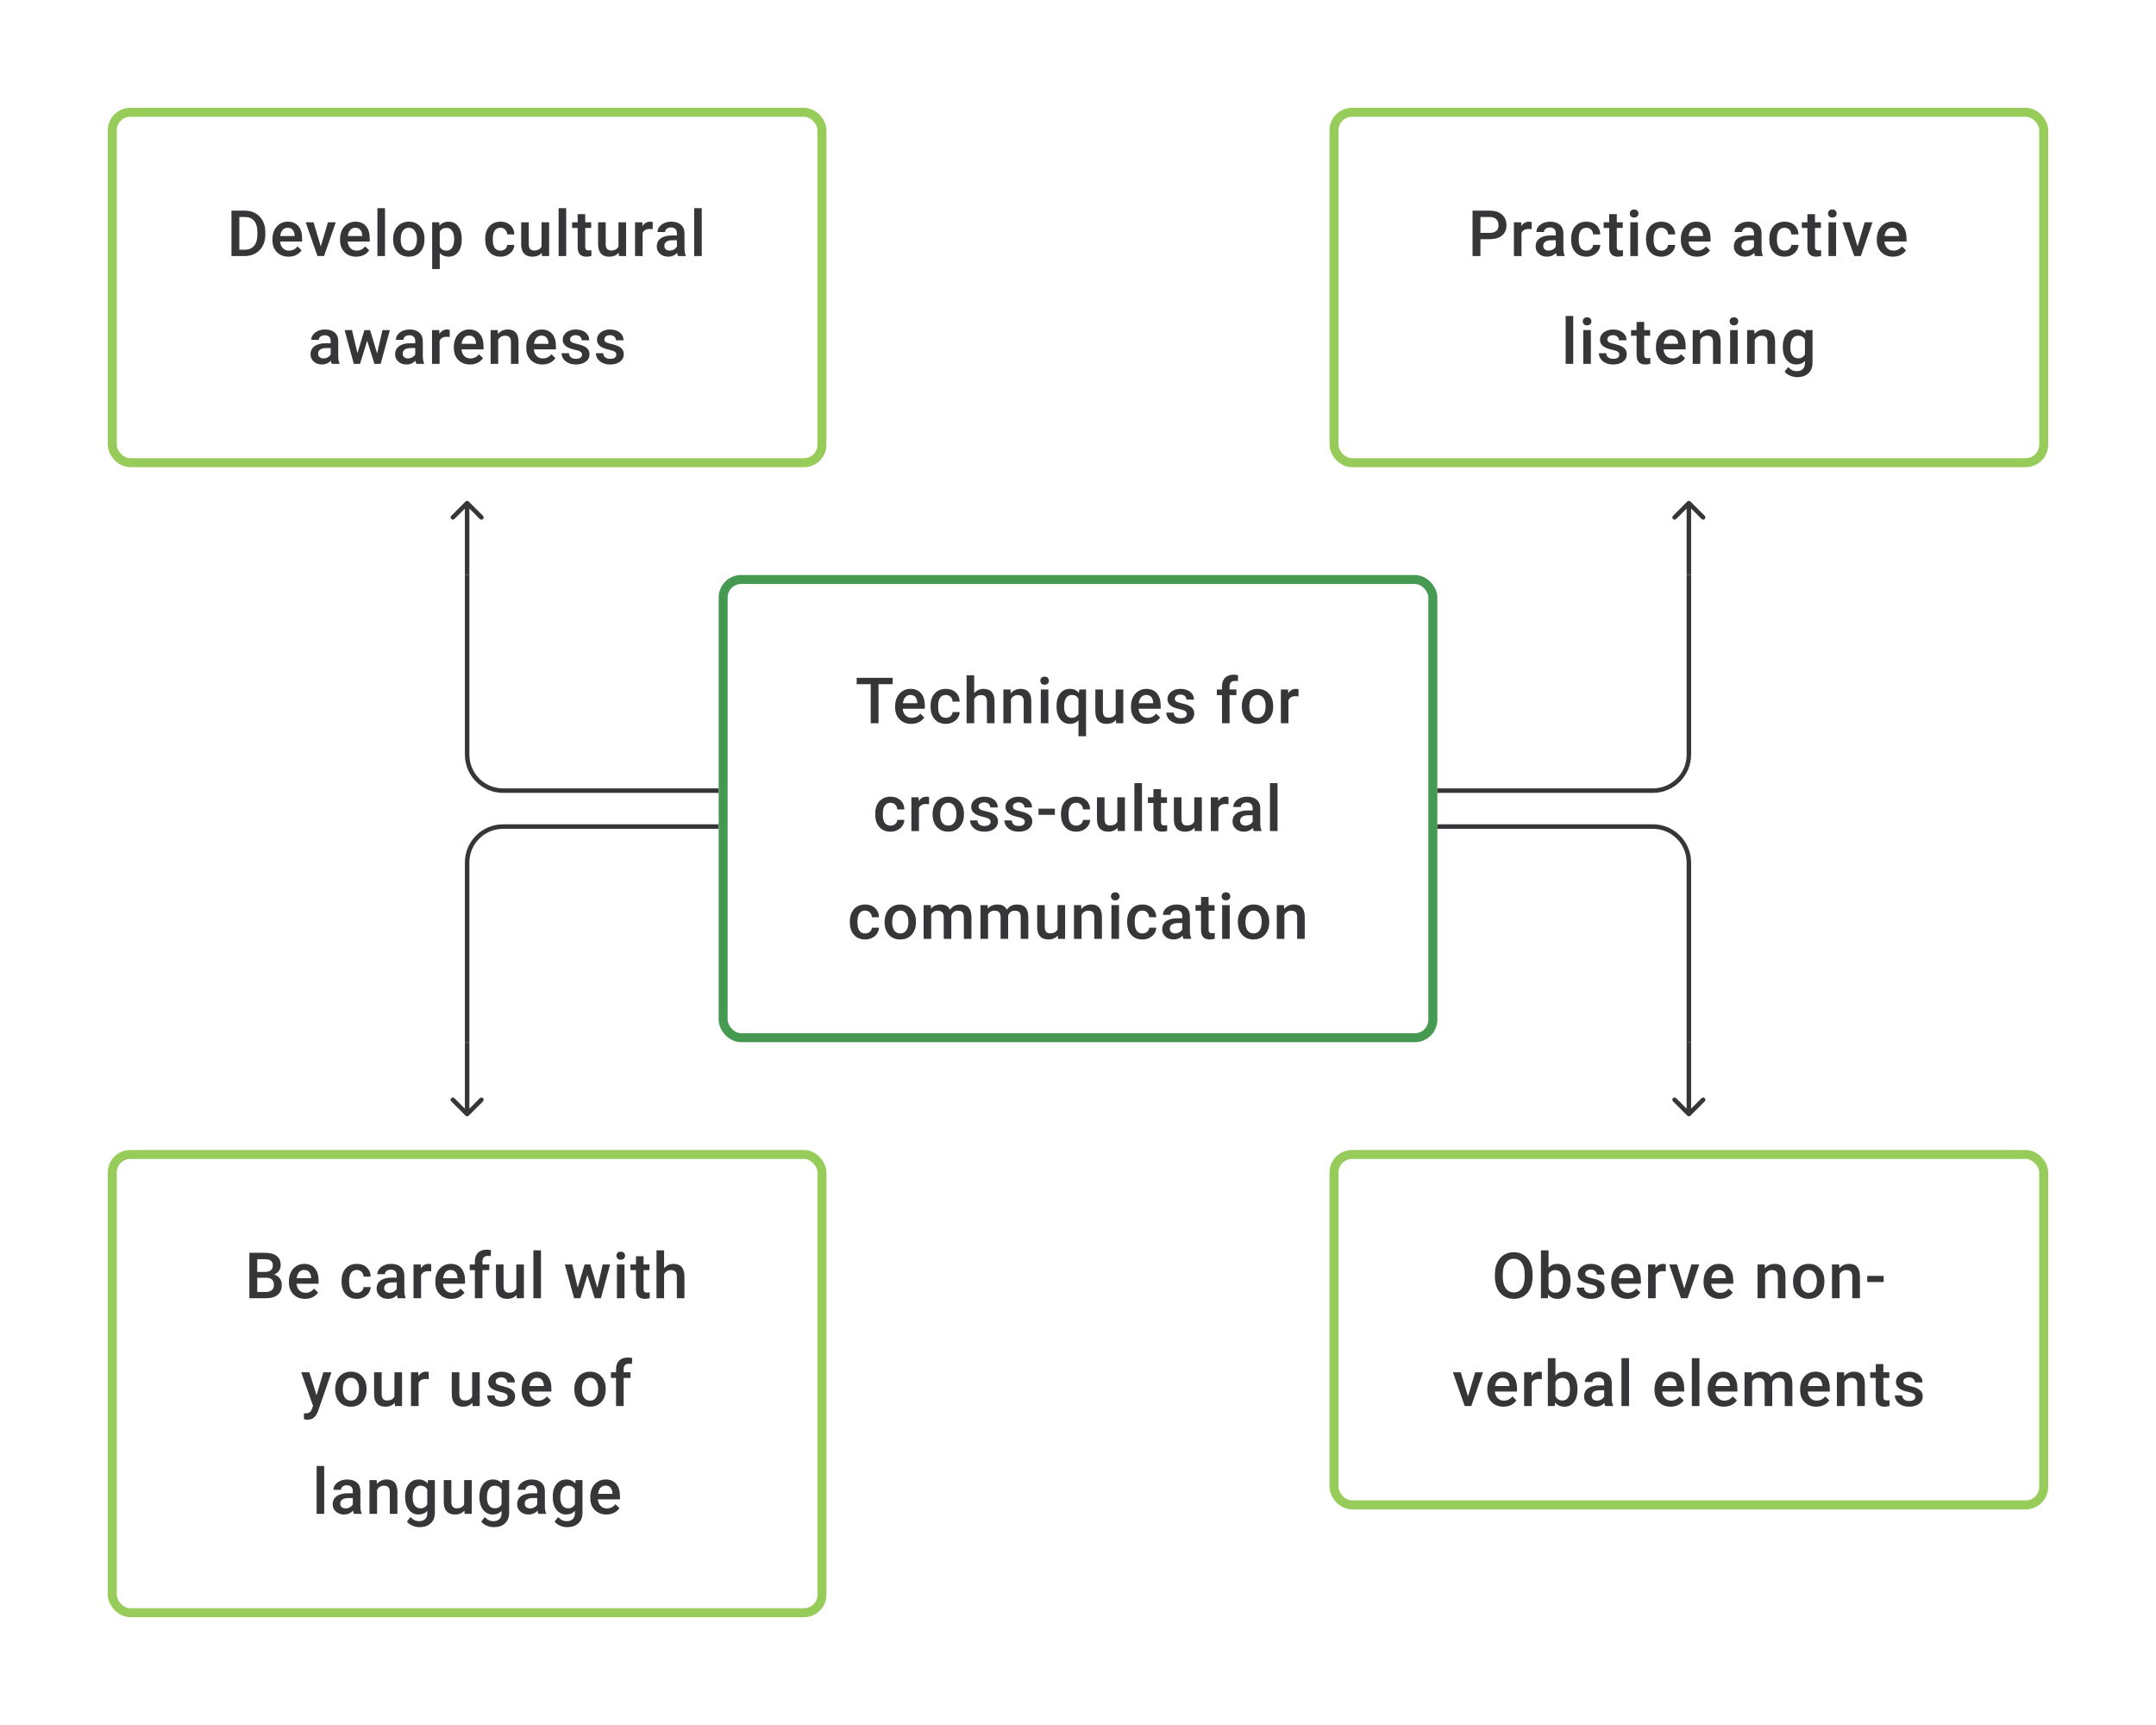 <svg width="480" height="384" viewBox="0 0 480 384" fill="none" xmlns="http://www.w3.org/2000/svg">
<path d="M51.531 57V46.891H54.517C55.41 46.891 56.202 47.09 56.892 47.488C57.586 47.886 58.123 48.45 58.502 49.182C58.882 49.913 59.072 50.751 59.072 51.695V52.202C59.072 53.16 58.88 54.003 58.495 54.73C58.116 55.456 57.572 56.016 56.864 56.41C56.16 56.803 55.352 57 54.441 57H51.531ZM53.288 48.307V55.597H54.434C55.355 55.597 56.061 55.31 56.551 54.736C57.047 54.158 57.299 53.329 57.308 52.251V51.688C57.308 50.591 57.07 49.753 56.593 49.175C56.116 48.596 55.424 48.307 54.517 48.307H53.288ZM64.251 57.139C63.182 57.139 62.314 56.803 61.648 56.132C60.986 55.456 60.654 54.558 60.654 53.438V53.23C60.654 52.48 60.798 51.811 61.085 51.223C61.377 50.631 61.784 50.17 62.307 49.841C62.83 49.513 63.413 49.348 64.057 49.348C65.08 49.348 65.869 49.675 66.424 50.327C66.985 50.98 67.265 51.904 67.265 53.098V53.778H62.356C62.407 54.399 62.613 54.889 62.974 55.25C63.339 55.611 63.798 55.792 64.348 55.792C65.121 55.792 65.751 55.479 66.237 54.855L67.147 55.722C66.846 56.171 66.443 56.521 65.938 56.771C65.439 57.016 64.876 57.139 64.251 57.139ZM64.05 50.702C63.587 50.702 63.212 50.864 62.925 51.188C62.643 51.512 62.462 51.964 62.383 52.542H65.598V52.417C65.561 51.853 65.411 51.427 65.147 51.14C64.883 50.848 64.517 50.702 64.05 50.702ZM71.416 54.861L73.007 49.487H74.749L72.145 57H70.68L68.056 49.487H69.806L71.416 54.861ZM79.304 57.139C78.235 57.139 77.367 56.803 76.7 56.132C76.038 55.456 75.707 54.558 75.707 53.438V53.23C75.707 52.48 75.851 51.811 76.138 51.223C76.429 50.631 76.837 50.17 77.36 49.841C77.883 49.513 78.466 49.348 79.109 49.348C80.132 49.348 80.922 49.675 81.477 50.327C82.037 50.98 82.317 51.904 82.317 53.098V53.778H77.408C77.459 54.399 77.665 54.889 78.026 55.25C78.392 55.611 78.85 55.792 79.401 55.792C80.174 55.792 80.804 55.479 81.29 54.855L82.199 55.722C81.898 56.171 81.496 56.521 80.991 56.771C80.491 57.016 79.929 57.139 79.304 57.139ZM79.103 50.702C78.64 50.702 78.265 50.864 77.978 51.188C77.695 51.512 77.515 51.964 77.436 52.542H80.651V52.417C80.614 51.853 80.463 51.427 80.2 51.14C79.936 50.848 79.57 50.702 79.103 50.702ZM85.712 57H84.025V46.335H85.712V57ZM87.524 53.174C87.524 52.438 87.67 51.776 87.962 51.188C88.253 50.596 88.663 50.142 89.191 49.828C89.718 49.508 90.325 49.348 91.01 49.348C92.023 49.348 92.845 49.675 93.475 50.327C94.109 50.98 94.451 51.846 94.502 52.924L94.509 53.32C94.509 54.061 94.366 54.723 94.079 55.306C93.796 55.889 93.389 56.34 92.857 56.66C92.329 56.979 91.718 57.139 91.024 57.139C89.964 57.139 89.114 56.787 88.475 56.084C87.841 55.375 87.524 54.433 87.524 53.258V53.174ZM89.212 53.32C89.212 54.093 89.371 54.699 89.691 55.139C90.01 55.574 90.454 55.792 91.024 55.792C91.593 55.792 92.035 55.57 92.35 55.125C92.669 54.681 92.829 54.031 92.829 53.174C92.829 52.415 92.665 51.813 92.336 51.369C92.012 50.925 91.57 50.702 91.01 50.702C90.459 50.702 90.022 50.922 89.698 51.362C89.374 51.797 89.212 52.45 89.212 53.32ZM102.799 53.32C102.799 54.482 102.536 55.41 102.008 56.104C101.48 56.794 100.772 57.139 99.883 57.139C99.059 57.139 98.4 56.868 97.904 56.327V59.888H96.217V49.487H97.772L97.842 50.251C98.337 49.649 99.011 49.348 99.862 49.348C100.779 49.348 101.496 49.691 102.015 50.376C102.538 51.056 102.799 52.003 102.799 53.216V53.32ZM101.119 53.174C101.119 52.424 100.969 51.83 100.668 51.39C100.371 50.95 99.946 50.73 99.39 50.73C98.701 50.73 98.205 51.015 97.904 51.584V54.917C98.21 55.5 98.71 55.792 99.404 55.792C99.941 55.792 100.36 55.577 100.661 55.146C100.966 54.711 101.119 54.054 101.119 53.174ZM111.429 55.792C111.851 55.792 112.2 55.669 112.478 55.424C112.756 55.178 112.904 54.875 112.922 54.514H114.512C114.494 54.982 114.348 55.419 114.075 55.827C113.802 56.229 113.431 56.549 112.964 56.785C112.496 57.021 111.992 57.139 111.45 57.139C110.399 57.139 109.566 56.799 108.951 56.118C108.335 55.438 108.027 54.498 108.027 53.299V53.126C108.027 51.982 108.333 51.068 108.944 50.383C109.555 49.693 110.388 49.348 111.443 49.348C112.337 49.348 113.063 49.61 113.623 50.133C114.188 50.651 114.484 51.334 114.512 52.181H112.922C112.904 51.751 112.756 51.397 112.478 51.119C112.205 50.841 111.855 50.702 111.429 50.702C110.883 50.702 110.462 50.901 110.166 51.3C109.869 51.693 109.719 52.292 109.714 53.098V53.369C109.714 54.183 109.86 54.792 110.152 55.195C110.448 55.593 110.874 55.792 111.429 55.792ZM120.622 56.264C120.127 56.847 119.423 57.139 118.511 57.139C117.697 57.139 117.079 56.901 116.657 56.424C116.241 55.947 116.033 55.257 116.033 54.355V49.487H117.72V54.334C117.72 55.287 118.116 55.764 118.907 55.764C119.726 55.764 120.28 55.47 120.567 54.882V49.487H122.254V57H120.664L120.622 56.264ZM126.052 57H124.364V46.335H126.052V57ZM130.294 47.661V49.487H131.62V50.737H130.294V54.931C130.294 55.218 130.349 55.426 130.46 55.556C130.576 55.681 130.78 55.743 131.071 55.743C131.266 55.743 131.462 55.72 131.662 55.674V56.979C131.277 57.086 130.907 57.139 130.551 57.139C129.254 57.139 128.606 56.424 128.606 54.993V50.737H127.371V49.487H128.606V47.661H130.294ZM137.751 56.264C137.255 56.847 136.552 57.139 135.64 57.139C134.825 57.139 134.207 56.901 133.786 56.424C133.369 55.947 133.161 55.257 133.161 54.355V49.487H134.848V54.334C134.848 55.287 135.244 55.764 136.036 55.764C136.855 55.764 137.408 55.47 137.695 54.882V49.487H139.382V57H137.792L137.751 56.264ZM145.319 51.029C145.096 50.992 144.867 50.973 144.631 50.973C143.858 50.973 143.337 51.269 143.069 51.862V57H141.382V49.487H142.993L143.034 50.327C143.442 49.675 144.006 49.348 144.728 49.348C144.969 49.348 145.168 49.381 145.325 49.446L145.319 51.029ZM150.949 57C150.875 56.856 150.81 56.623 150.755 56.299C150.218 56.859 149.561 57.139 148.783 57.139C148.028 57.139 147.413 56.924 146.936 56.493C146.459 56.063 146.221 55.53 146.221 54.896C146.221 54.095 146.517 53.482 147.11 53.056C147.707 52.626 148.558 52.41 149.665 52.41H150.699V51.917C150.699 51.529 150.591 51.218 150.373 50.987C150.155 50.751 149.824 50.633 149.38 50.633C148.996 50.633 148.681 50.73 148.436 50.925C148.19 51.114 148.068 51.357 148.068 51.654H146.381C146.381 51.242 146.517 50.857 146.79 50.501C147.063 50.14 147.434 49.858 147.901 49.654C148.373 49.45 148.899 49.348 149.477 49.348C150.357 49.348 151.058 49.571 151.581 50.015C152.104 50.455 152.373 51.075 152.387 51.876V55.264C152.387 55.94 152.481 56.479 152.671 56.882V57H150.949ZM149.095 55.785C149.429 55.785 149.741 55.704 150.033 55.542C150.329 55.38 150.551 55.162 150.699 54.889V53.473H149.79C149.165 53.473 148.695 53.582 148.38 53.799C148.066 54.017 147.908 54.325 147.908 54.723C147.908 55.047 148.015 55.306 148.228 55.5C148.445 55.69 148.734 55.785 149.095 55.785ZM156.233 57H154.546V46.335H156.233V57ZM73.867 81C73.793 80.856 73.728 80.623 73.672 80.299C73.136 80.859 72.478 81.139 71.701 81.139C70.946 81.139 70.33 80.924 69.854 80.493C69.377 80.063 69.138 79.53 69.138 78.896C69.138 78.095 69.435 77.482 70.027 77.056C70.624 76.626 71.476 76.41 72.582 76.41H73.617V75.918C73.617 75.529 73.508 75.219 73.291 74.987C73.073 74.751 72.742 74.633 72.298 74.633C71.913 74.633 71.599 74.73 71.353 74.925C71.108 75.114 70.985 75.357 70.985 75.654H69.298C69.298 75.242 69.435 74.857 69.708 74.501C69.981 74.14 70.351 73.858 70.819 73.654C71.291 73.45 71.816 73.348 72.395 73.348C73.274 73.348 73.976 73.571 74.499 74.015C75.022 74.455 75.29 75.075 75.304 75.876V79.264C75.304 79.94 75.399 80.479 75.589 80.882V81H73.867ZM72.013 79.785C72.346 79.785 72.659 79.704 72.95 79.542C73.247 79.38 73.469 79.162 73.617 78.889V77.473H72.707C72.082 77.473 71.613 77.582 71.298 77.799C70.983 78.017 70.826 78.325 70.826 78.723C70.826 79.047 70.932 79.306 71.145 79.5C71.363 79.69 71.652 79.785 72.013 79.785ZM83.955 78.674L85.15 73.487H86.795L84.747 81H83.358L81.747 75.841L80.164 81H78.776L76.72 73.487H78.366L79.581 78.618L81.123 73.487H82.393L83.955 78.674ZM92.697 81C92.623 80.856 92.558 80.623 92.502 80.299C91.965 80.859 91.308 81.139 90.53 81.139C89.776 81.139 89.16 80.924 88.683 80.493C88.207 80.063 87.968 79.53 87.968 78.896C87.968 78.095 88.265 77.482 88.857 77.056C89.454 76.626 90.306 76.41 91.412 76.41H92.447V75.918C92.447 75.529 92.338 75.219 92.121 74.987C91.903 74.751 91.572 74.633 91.128 74.633C90.743 74.633 90.429 74.73 90.183 74.925C89.938 75.114 89.815 75.357 89.815 75.654H88.128C88.128 75.242 88.265 74.857 88.538 74.501C88.811 74.14 89.181 73.858 89.649 73.654C90.121 73.45 90.646 73.348 91.225 73.348C92.104 73.348 92.805 73.571 93.329 74.015C93.852 74.455 94.12 75.075 94.134 75.876V79.264C94.134 79.94 94.229 80.479 94.419 80.882V81H92.697ZM90.843 79.785C91.176 79.785 91.489 79.704 91.78 79.542C92.076 79.38 92.299 79.162 92.447 78.889V77.473H91.537C90.912 77.473 90.442 77.582 90.128 77.799C89.813 78.017 89.656 78.325 89.656 78.723C89.656 79.047 89.762 79.306 89.975 79.5C90.192 79.69 90.482 79.785 90.843 79.785ZM100.119 75.029C99.897 74.992 99.668 74.973 99.431 74.973C98.659 74.973 98.138 75.269 97.869 75.862V81H96.182V73.487H97.793L97.835 74.327C98.242 73.675 98.807 73.348 99.529 73.348C99.769 73.348 99.969 73.381 100.126 73.446L100.119 75.029ZM104.639 81.139C103.57 81.139 102.702 80.803 102.035 80.132C101.373 79.456 101.042 78.558 101.042 77.438V77.23C101.042 76.48 101.186 75.811 101.473 75.223C101.764 74.631 102.172 74.17 102.695 73.841C103.218 73.513 103.801 73.348 104.444 73.348C105.467 73.348 106.257 73.675 106.812 74.327C107.372 74.98 107.652 75.904 107.652 77.098V77.778H102.743C102.794 78.399 103 78.889 103.361 79.25C103.727 79.611 104.185 79.792 104.736 79.792C105.509 79.792 106.139 79.479 106.625 78.855L107.534 79.722C107.233 80.171 106.831 80.521 106.326 80.771C105.826 81.016 105.264 81.139 104.639 81.139ZM104.437 74.702C103.975 74.702 103.6 74.864 103.313 75.188C103.03 75.512 102.85 75.964 102.771 76.542H105.986V76.417C105.949 75.853 105.798 75.427 105.534 75.14C105.271 74.848 104.905 74.702 104.437 74.702ZM110.818 73.487L110.867 74.355C111.422 73.684 112.151 73.348 113.054 73.348C114.618 73.348 115.415 74.244 115.442 76.035V81H113.755V76.133C113.755 75.656 113.651 75.304 113.443 75.077C113.239 74.846 112.903 74.73 112.436 74.73C111.755 74.73 111.249 75.038 110.915 75.654V81H109.228V73.487H110.818ZM120.761 81.139C119.691 81.139 118.824 80.803 118.157 80.132C117.495 79.456 117.164 78.558 117.164 77.438V77.23C117.164 76.48 117.308 75.811 117.595 75.223C117.886 74.631 118.294 74.17 118.817 73.841C119.34 73.513 119.923 73.348 120.566 73.348C121.589 73.348 122.379 73.675 122.934 74.327C123.494 74.98 123.774 75.904 123.774 77.098V77.778H118.865C118.916 78.399 119.122 78.889 119.483 79.25C119.849 79.611 120.307 79.792 120.858 79.792C121.631 79.792 122.26 79.479 122.747 78.855L123.656 79.722C123.355 80.171 122.952 80.521 122.448 80.771C121.948 81.016 121.386 81.139 120.761 81.139ZM120.559 74.702C120.096 74.702 119.722 74.864 119.435 75.188C119.152 75.512 118.972 75.964 118.893 76.542H122.108V76.417C122.071 75.853 121.92 75.427 121.656 75.14C121.393 74.848 121.027 74.702 120.559 74.702ZM129.585 78.959C129.585 78.658 129.46 78.429 129.211 78.271C128.965 78.114 128.556 77.975 127.982 77.855C127.408 77.734 126.928 77.582 126.544 77.396C125.702 76.989 125.281 76.399 125.281 75.626C125.281 74.978 125.554 74.436 126.1 74.001C126.646 73.566 127.34 73.348 128.183 73.348C129.081 73.348 129.805 73.571 130.356 74.015C130.912 74.459 131.189 75.036 131.189 75.744H129.502C129.502 75.42 129.382 75.151 129.141 74.938C128.9 74.721 128.581 74.612 128.183 74.612C127.813 74.612 127.509 74.698 127.273 74.869C127.042 75.04 126.926 75.269 126.926 75.556C126.926 75.816 127.035 76.017 127.252 76.16C127.47 76.304 127.91 76.45 128.572 76.598C129.234 76.741 129.752 76.915 130.127 77.119C130.507 77.318 130.787 77.558 130.967 77.841C131.152 78.123 131.245 78.466 131.245 78.868C131.245 79.544 130.965 80.093 130.405 80.514C129.845 80.931 129.111 81.139 128.204 81.139C127.588 81.139 127.04 81.028 126.558 80.806C126.077 80.583 125.702 80.278 125.433 79.889C125.165 79.5 125.031 79.081 125.031 78.632H126.669C126.692 79.03 126.843 79.338 127.121 79.556C127.398 79.769 127.766 79.875 128.225 79.875C128.669 79.875 129.007 79.792 129.238 79.625C129.47 79.454 129.585 79.232 129.585 78.959ZM137.216 78.959C137.216 78.658 137.091 78.429 136.841 78.271C136.596 78.114 136.186 77.975 135.612 77.855C135.038 77.734 134.559 77.582 134.175 77.396C133.332 76.989 132.911 76.399 132.911 75.626C132.911 74.978 133.184 74.436 133.73 74.001C134.277 73.566 134.971 73.348 135.813 73.348C136.711 73.348 137.436 73.571 137.987 74.015C138.542 74.459 138.82 75.036 138.82 75.744H137.133C137.133 75.42 137.012 75.151 136.772 74.938C136.531 74.721 136.211 74.612 135.813 74.612C135.443 74.612 135.14 74.698 134.904 74.869C134.672 75.04 134.557 75.269 134.557 75.556C134.557 75.816 134.665 76.017 134.883 76.16C135.101 76.304 135.54 76.45 136.202 76.598C136.864 76.741 137.383 76.915 137.757 77.119C138.137 77.318 138.417 77.558 138.598 77.841C138.783 78.123 138.875 78.466 138.875 78.868C138.875 79.544 138.595 80.093 138.035 80.514C137.475 80.931 136.741 81.139 135.834 81.139C135.219 81.139 134.67 81.028 134.189 80.806C133.707 80.583 133.332 80.278 133.064 79.889C132.795 79.5 132.661 79.081 132.661 78.632H134.3C134.323 79.03 134.473 79.338 134.751 79.556C135.029 79.769 135.397 79.875 135.855 79.875C136.299 79.875 136.637 79.792 136.869 79.625C137.1 79.454 137.216 79.232 137.216 78.959Z" fill="#1E1E21" fill-opacity="0.89"/>
<rect x="25" y="25" width="158" height="78" rx="4" stroke="#97CC5B" stroke-width="2"/>
<path d="M329.596 53.244V57H327.839V46.891H331.707C332.836 46.891 333.732 47.184 334.394 47.772C335.061 48.36 335.394 49.138 335.394 50.105C335.394 51.096 335.068 51.867 334.415 52.417C333.767 52.968 332.857 53.244 331.686 53.244H329.596ZM329.596 51.834H331.707C332.332 51.834 332.809 51.688 333.137 51.397C333.466 51.1 333.63 50.675 333.63 50.119C333.63 49.573 333.464 49.138 333.13 48.814C332.797 48.485 332.339 48.316 331.756 48.307H329.596V51.834ZM340.99 51.029C340.768 50.992 340.539 50.973 340.303 50.973C339.529 50.973 339.009 51.269 338.74 51.862V57H337.053V49.487H338.664L338.706 50.327C339.113 49.675 339.678 49.348 340.4 49.348C340.64 49.348 340.839 49.381 340.997 49.446L340.99 51.029ZM346.621 57C346.547 56.856 346.482 56.623 346.426 56.299C345.889 56.859 345.232 57.139 344.454 57.139C343.7 57.139 343.084 56.924 342.607 56.493C342.131 56.063 341.892 55.53 341.892 54.896C341.892 54.095 342.189 53.482 342.781 53.056C343.378 52.626 344.23 52.41 345.336 52.41H346.371V51.917C346.371 51.529 346.262 51.218 346.044 50.987C345.827 50.751 345.496 50.633 345.052 50.633C344.667 50.633 344.353 50.73 344.107 50.925C343.862 51.114 343.739 51.357 343.739 51.654H342.052C342.052 51.242 342.189 50.857 342.462 50.501C342.735 50.14 343.105 49.858 343.573 49.654C344.045 49.45 344.57 49.348 345.149 49.348C346.028 49.348 346.729 49.571 347.253 50.015C347.776 50.455 348.044 51.075 348.058 51.876V55.264C348.058 55.94 348.153 56.479 348.343 56.882V57H346.621ZM344.767 55.785C345.1 55.785 345.413 55.704 345.704 55.542C346 55.38 346.223 55.162 346.371 54.889V53.473H345.461C344.836 53.473 344.366 53.582 344.052 53.799C343.737 54.017 343.58 54.325 343.58 54.723C343.58 55.047 343.686 55.306 343.899 55.5C344.116 55.69 344.406 55.785 344.767 55.785ZM353.196 55.792C353.617 55.792 353.966 55.669 354.244 55.424C354.522 55.178 354.67 54.875 354.689 54.514H356.279C356.26 54.982 356.114 55.419 355.841 55.827C355.568 56.229 355.198 56.549 354.73 56.785C354.263 57.021 353.758 57.139 353.217 57.139C352.166 57.139 351.333 56.799 350.717 56.118C350.101 55.438 349.794 54.498 349.794 53.299V53.126C349.794 51.982 350.099 51.068 350.71 50.383C351.321 49.693 352.154 49.348 353.21 49.348C354.103 49.348 354.83 49.61 355.39 50.133C355.955 50.651 356.251 51.334 356.279 52.181H354.689C354.67 51.751 354.522 51.397 354.244 51.119C353.971 50.841 353.622 50.702 353.196 50.702C352.65 50.702 352.228 50.901 351.932 51.3C351.636 51.693 351.485 52.292 351.481 53.098V53.369C351.481 54.183 351.627 54.792 351.918 55.195C352.214 55.593 352.64 55.792 353.196 55.792ZM359.951 47.661V49.487H361.278V50.737H359.951V54.931C359.951 55.218 360.007 55.426 360.118 55.556C360.234 55.681 360.437 55.743 360.729 55.743C360.923 55.743 361.12 55.72 361.319 55.674V56.979C360.935 57.086 360.565 57.139 360.208 57.139C358.912 57.139 358.264 56.424 358.264 54.993V50.737H357.028V49.487H358.264V47.661H359.951ZM364.652 57H362.965V49.487H364.652V57ZM362.86 47.536C362.86 47.277 362.941 47.062 363.103 46.891C363.27 46.719 363.506 46.634 363.812 46.634C364.117 46.634 364.353 46.719 364.52 46.891C364.686 47.062 364.77 47.277 364.77 47.536C364.77 47.791 364.686 48.004 364.52 48.175C364.353 48.342 364.117 48.425 363.812 48.425C363.506 48.425 363.27 48.342 363.103 48.175C362.941 48.004 362.86 47.791 362.86 47.536ZM369.866 55.792C370.287 55.792 370.637 55.669 370.914 55.424C371.192 55.178 371.34 54.875 371.359 54.514H372.949C372.93 54.982 372.784 55.419 372.511 55.827C372.238 56.229 371.868 56.549 371.4 56.785C370.933 57.021 370.428 57.139 369.887 57.139C368.836 57.139 368.003 56.799 367.387 56.118C366.772 55.438 366.464 54.498 366.464 53.299V53.126C366.464 51.982 366.769 51.068 367.38 50.383C367.991 49.693 368.824 49.348 369.88 49.348C370.773 49.348 371.5 49.61 372.06 50.133C372.625 50.651 372.921 51.334 372.949 52.181H371.359C371.34 51.751 371.192 51.397 370.914 51.119C370.641 50.841 370.292 50.702 369.866 50.702C369.32 50.702 368.899 50.901 368.602 51.3C368.306 51.693 368.156 52.292 368.151 53.098V53.369C368.151 54.183 368.297 54.792 368.588 55.195C368.885 55.593 369.31 55.792 369.866 55.792ZM377.816 57.139C376.747 57.139 375.879 56.803 375.212 56.132C374.55 55.456 374.219 54.558 374.219 53.438V53.23C374.219 52.48 374.363 51.811 374.65 51.223C374.941 50.631 375.349 50.17 375.872 49.841C376.395 49.513 376.978 49.348 377.621 49.348C378.644 49.348 379.434 49.675 379.989 50.327C380.549 50.98 380.829 51.904 380.829 53.098V53.778H375.92C375.971 54.399 376.177 54.889 376.538 55.25C376.904 55.611 377.362 55.792 377.913 55.792C378.686 55.792 379.316 55.479 379.802 54.855L380.711 55.722C380.41 56.171 380.008 56.521 379.503 56.771C379.003 57.016 378.441 57.139 377.816 57.139ZM377.614 50.702C377.152 50.702 376.777 50.864 376.49 51.188C376.207 51.512 376.027 51.964 375.948 52.542H379.163V52.417C379.126 51.853 378.975 51.427 378.712 51.14C378.448 50.848 378.082 50.702 377.614 50.702ZM390.744 57C390.67 56.856 390.605 56.623 390.549 56.299C390.012 56.859 389.355 57.139 388.577 57.139C387.823 57.139 387.207 56.924 386.731 56.493C386.254 56.063 386.015 55.53 386.015 54.896C386.015 54.095 386.312 53.482 386.904 53.056C387.501 52.626 388.353 52.41 389.459 52.41H390.494V51.917C390.494 51.529 390.385 51.218 390.168 50.987C389.95 50.751 389.619 50.633 389.175 50.633C388.79 50.633 388.476 50.73 388.23 50.925C387.985 51.114 387.862 51.357 387.862 51.654H386.175C386.175 51.242 386.312 50.857 386.585 50.501C386.858 50.14 387.228 49.858 387.696 49.654C388.168 49.45 388.693 49.348 389.272 49.348C390.151 49.348 390.853 49.571 391.376 50.015C391.899 50.455 392.167 51.075 392.181 51.876V55.264C392.181 55.94 392.276 56.479 392.466 56.882V57H390.744ZM388.89 55.785C389.223 55.785 389.536 55.704 389.827 55.542C390.124 55.38 390.346 55.162 390.494 54.889V53.473H389.584C388.959 53.473 388.49 53.582 388.175 53.799C387.86 54.017 387.703 54.325 387.703 54.723C387.703 55.047 387.809 55.306 388.022 55.5C388.24 55.69 388.529 55.785 388.89 55.785ZM397.319 55.792C397.74 55.792 398.09 55.669 398.367 55.424C398.645 55.178 398.793 54.875 398.812 54.514H400.402C400.383 54.982 400.237 55.419 399.964 55.827C399.691 56.229 399.321 56.549 398.853 56.785C398.386 57.021 397.881 57.139 397.34 57.139C396.289 57.139 395.456 56.799 394.84 56.118C394.224 55.438 393.917 54.498 393.917 53.299V53.126C393.917 51.982 394.222 51.068 394.833 50.383C395.444 49.693 396.277 49.348 397.333 49.348C398.226 49.348 398.953 49.61 399.513 50.133C400.078 50.651 400.374 51.334 400.402 52.181H398.812C398.793 51.751 398.645 51.397 398.367 51.119C398.094 50.841 397.745 50.702 397.319 50.702C396.773 50.702 396.351 50.901 396.055 51.3C395.759 51.693 395.609 52.292 395.604 53.098V53.369C395.604 54.183 395.75 54.792 396.041 55.195C396.338 55.593 396.763 55.792 397.319 55.792ZM404.075 47.661V49.487H405.401V50.737H404.075V54.931C404.075 55.218 404.13 55.426 404.241 55.556C404.357 55.681 404.561 55.743 404.852 55.743C405.047 55.743 405.243 55.72 405.442 55.674V56.979C405.058 57.086 404.688 57.139 404.331 57.139C403.035 57.139 402.387 56.424 402.387 54.993V50.737H401.151V49.487H402.387V47.661H404.075ZM408.775 57H407.088V49.487H408.775V57ZM406.983 47.536C406.983 47.277 407.064 47.062 407.227 46.891C407.393 46.719 407.629 46.634 407.935 46.634C408.24 46.634 408.476 46.719 408.643 46.891C408.81 47.062 408.893 47.277 408.893 47.536C408.893 47.791 408.81 48.004 408.643 48.175C408.476 48.342 408.24 48.425 407.935 48.425C407.629 48.425 407.393 48.342 407.227 48.175C407.064 48.004 406.983 47.791 406.983 47.536ZM413.552 54.861L415.142 49.487H416.884L414.281 57H412.816L410.191 49.487H411.941L413.552 54.861ZM421.439 57.139C420.37 57.139 419.502 56.803 418.835 56.132C418.173 55.456 417.842 54.558 417.842 53.438V53.23C417.842 52.48 417.986 51.811 418.273 51.223C418.564 50.631 418.972 50.17 419.495 49.841C420.018 49.513 420.601 49.348 421.245 49.348C422.268 49.348 423.057 49.675 423.612 50.327C424.172 50.98 424.452 51.904 424.452 53.098V53.778H419.543C419.594 54.399 419.8 54.889 420.161 55.25C420.527 55.611 420.985 55.792 421.536 55.792C422.309 55.792 422.939 55.479 423.425 54.855L424.334 55.722C424.034 56.171 423.631 56.521 423.126 56.771C422.626 57.016 422.064 57.139 421.439 57.139ZM421.238 50.702C420.775 50.702 420.4 50.864 420.113 51.188C419.83 51.512 419.65 51.964 419.571 52.542H422.786V52.417C422.749 51.853 422.599 51.427 422.335 51.14C422.071 50.848 421.705 50.702 421.238 50.702ZM350.255 81H348.568V70.335H350.255V81ZM354.178 81H352.491V73.487H354.178V81ZM352.386 71.536C352.386 71.277 352.467 71.062 352.629 70.891C352.796 70.719 353.032 70.634 353.338 70.634C353.643 70.634 353.879 70.719 354.046 70.891C354.213 71.062 354.296 71.277 354.296 71.536C354.296 71.791 354.213 72.004 354.046 72.175C353.879 72.342 353.643 72.425 353.338 72.425C353.032 72.425 352.796 72.342 352.629 72.175C352.467 72.004 352.386 71.791 352.386 71.536ZM360.517 78.959C360.517 78.658 360.392 78.429 360.142 78.271C359.897 78.114 359.487 77.975 358.913 77.855C358.339 77.734 357.86 77.582 357.476 77.396C356.633 76.989 356.212 76.399 356.212 75.626C356.212 74.978 356.485 74.436 357.031 74.001C357.578 73.566 358.272 73.348 359.114 73.348C360.012 73.348 360.737 73.571 361.288 74.015C361.843 74.459 362.121 75.036 362.121 75.744H360.434C360.434 75.42 360.313 75.151 360.072 74.938C359.832 74.721 359.512 74.612 359.114 74.612C358.744 74.612 358.441 74.698 358.205 74.869C357.973 75.04 357.858 75.269 357.858 75.556C357.858 75.816 357.966 76.017 358.184 76.16C358.401 76.304 358.841 76.45 359.503 76.598C360.165 76.741 360.684 76.915 361.058 77.119C361.438 77.318 361.718 77.558 361.899 77.841C362.084 78.123 362.176 78.466 362.176 78.868C362.176 79.544 361.896 80.093 361.336 80.514C360.776 80.931 360.042 81.139 359.135 81.139C358.519 81.139 357.971 81.028 357.49 80.806C357.008 80.583 356.633 80.278 356.365 79.889C356.096 79.5 355.962 79.081 355.962 78.632H357.601C357.624 79.03 357.774 79.338 358.052 79.556C358.33 79.769 358.698 79.875 359.156 79.875C359.6 79.875 359.938 79.792 360.17 79.625C360.401 79.454 360.517 79.232 360.517 78.959ZM366.05 71.661V73.487H367.377V74.737H366.05V78.931C366.05 79.218 366.106 79.426 366.217 79.556C366.333 79.681 366.536 79.743 366.828 79.743C367.023 79.743 367.219 79.72 367.418 79.674V80.979C367.034 81.086 366.664 81.139 366.307 81.139C365.011 81.139 364.363 80.424 364.363 78.993V74.737H363.127V73.487H364.363V71.661H366.05ZM372.264 81.139C371.195 81.139 370.327 80.803 369.661 80.132C368.999 79.456 368.668 78.558 368.668 77.438V77.23C368.668 76.48 368.811 75.811 369.098 75.223C369.39 74.631 369.797 74.17 370.32 73.841C370.843 73.513 371.427 73.348 372.07 73.348C373.093 73.348 373.882 73.675 374.438 74.327C374.998 74.98 375.278 75.904 375.278 77.098V77.778H370.369C370.42 78.399 370.626 78.889 370.987 79.25C371.353 79.611 371.811 79.792 372.362 79.792C373.135 79.792 373.764 79.479 374.25 78.855L375.16 79.722C374.859 80.171 374.456 80.521 373.952 80.771C373.452 81.016 372.889 81.139 372.264 81.139ZM372.063 74.702C371.6 74.702 371.225 74.864 370.938 75.188C370.656 75.512 370.475 75.964 370.397 76.542H373.611V76.417C373.574 75.853 373.424 75.427 373.16 75.14C372.896 74.848 372.531 74.702 372.063 74.702ZM378.444 73.487L378.492 74.355C379.048 73.684 379.777 73.348 380.68 73.348C382.244 73.348 383.04 74.244 383.068 76.035V81H381.381V76.133C381.381 75.656 381.277 75.304 381.068 75.077C380.865 74.846 380.529 74.73 380.062 74.73C379.381 74.73 378.874 75.038 378.541 75.654V81H376.854V73.487H378.444ZM386.873 81H385.186V73.487H386.873V81ZM385.081 71.536C385.081 71.277 385.162 71.062 385.324 70.891C385.491 70.719 385.727 70.634 386.033 70.634C386.338 70.634 386.574 70.719 386.741 70.891C386.907 71.062 386.991 71.277 386.991 71.536C386.991 71.791 386.907 72.004 386.741 72.175C386.574 72.342 386.338 72.425 386.033 72.425C385.727 72.425 385.491 72.342 385.324 72.175C385.162 72.004 385.081 71.791 385.081 71.536ZM390.566 73.487L390.615 74.355C391.17 73.684 391.899 73.348 392.802 73.348C394.367 73.348 395.163 74.244 395.191 76.035V81H393.503V76.133C393.503 75.656 393.399 75.304 393.191 75.077C392.987 74.846 392.652 74.73 392.184 74.73C391.504 74.73 390.997 75.038 390.664 75.654V81H388.976V73.487H390.566ZM396.905 77.188C396.905 76.022 397.178 75.091 397.725 74.397C398.275 73.698 399.005 73.348 399.912 73.348C400.768 73.348 401.442 73.647 401.932 74.244L402.009 73.487H403.529V80.771C403.529 81.757 403.221 82.534 402.606 83.104C401.995 83.673 401.169 83.958 400.127 83.958C399.576 83.958 399.037 83.842 398.509 83.611C397.986 83.384 397.588 83.085 397.315 82.715L398.113 81.701C398.632 82.317 399.271 82.625 400.03 82.625C400.59 82.625 401.032 82.472 401.356 82.166C401.68 81.866 401.842 81.421 401.842 80.833V80.326C401.356 80.868 400.708 81.139 399.898 81.139C399.018 81.139 398.299 80.789 397.739 80.09C397.183 79.391 396.905 78.424 396.905 77.188ZM398.586 77.334C398.586 78.088 398.738 78.683 399.044 79.118C399.354 79.549 399.782 79.764 400.328 79.764C401.009 79.764 401.513 79.472 401.842 78.889V75.584C401.523 75.015 401.023 74.73 400.342 74.73C399.787 74.73 399.354 74.95 399.044 75.39C398.738 75.829 398.586 76.478 398.586 77.334Z" fill="#1E1E21" fill-opacity="0.89"/>
<rect x="297" y="25" width="158" height="78" rx="4" stroke="#97CC5B" stroke-width="2"/>
<path d="M104.354 111.646C104.158 111.451 103.842 111.451 103.646 111.646L100.464 114.828C100.269 115.024 100.269 115.34 100.464 115.536C100.66 115.731 100.976 115.731 101.172 115.536L104 112.707L106.828 115.536C107.024 115.731 107.34 115.731 107.536 115.536C107.731 115.34 107.731 115.024 107.536 114.828L104.354 111.646ZM103.5 112V128H104.5V112H103.5Z" fill="#1E1E21" fill-opacity="0.89"/>
<path d="M376.354 111.646C376.158 111.451 375.842 111.451 375.646 111.646L372.464 114.828C372.269 115.024 372.269 115.34 372.464 115.536C372.66 115.731 372.976 115.731 373.172 115.536L376 112.707L378.828 115.536C379.024 115.731 379.34 115.731 379.536 115.536C379.731 115.34 379.731 115.024 379.536 114.828L376.354 111.646ZM375.5 112V128H376.5V112H375.5Z" fill="#1E1E21" fill-opacity="0.89"/>
<path d="M160 176H112C107.582 176 104 172.418 104 168L104 128" stroke="#1E1E21" stroke-opacity="0.89"/>
<path d="M160 184H112C107.582 184 104 187.582 104 192V232" stroke="#1E1E21" stroke-opacity="0.89"/>
<path d="M198.745 152.307H195.592V161H193.849V152.307H190.725V150.89H198.745V152.307ZM202.882 161.139C201.813 161.139 200.945 160.803 200.279 160.132C199.617 159.456 199.286 158.558 199.286 157.438V157.23C199.286 156.48 199.429 155.811 199.716 155.223C200.008 154.631 200.415 154.17 200.938 153.841C201.461 153.513 202.045 153.348 202.688 153.348C203.711 153.348 204.5 153.675 205.056 154.327C205.616 154.98 205.896 155.904 205.896 157.098V157.778H200.987C201.038 158.399 201.244 158.889 201.605 159.25C201.971 159.611 202.429 159.792 202.98 159.792C203.753 159.792 204.382 159.479 204.868 158.855L205.778 159.722C205.477 160.171 205.074 160.521 204.57 160.771C204.07 161.016 203.507 161.139 202.882 161.139ZM202.681 154.702C202.218 154.702 201.843 154.864 201.556 155.188C201.274 155.512 201.093 155.964 201.015 156.542H204.229V156.417C204.192 155.853 204.042 155.427 203.778 155.14C203.514 154.848 203.149 154.702 202.681 154.702ZM210.582 159.792C211.004 159.792 211.353 159.669 211.631 159.424C211.909 159.179 212.057 158.875 212.075 158.514H213.665C213.647 158.982 213.501 159.419 213.228 159.827C212.955 160.229 212.584 160.549 212.117 160.785C211.649 161.021 211.145 161.139 210.603 161.139C209.552 161.139 208.719 160.799 208.104 160.118C207.488 159.438 207.18 158.498 207.18 157.299V157.126C207.18 155.982 207.486 155.068 208.097 154.383C208.708 153.693 209.541 153.348 210.596 153.348C211.49 153.348 212.216 153.61 212.776 154.133C213.341 154.651 213.637 155.334 213.665 156.181H212.075C212.057 155.751 211.909 155.397 211.631 155.119C211.358 154.841 211.008 154.702 210.582 154.702C210.036 154.702 209.615 154.901 209.319 155.3C209.022 155.693 208.872 156.292 208.867 157.098V157.369C208.867 158.183 209.013 158.792 209.305 159.195C209.601 159.593 210.027 159.792 210.582 159.792ZM216.887 154.307C217.438 153.668 218.134 153.348 218.977 153.348C220.578 153.348 221.391 154.263 221.414 156.091V161H219.727V156.154C219.727 155.635 219.613 155.269 219.386 155.056C219.164 154.839 218.835 154.73 218.4 154.73C217.724 154.73 217.22 155.031 216.887 155.633V161H215.199V150.335H216.887V154.307ZM224.975 153.487L225.024 154.355C225.579 153.684 226.309 153.348 227.211 153.348C228.776 153.348 229.572 154.244 229.6 156.035V161H227.912V156.133C227.912 155.656 227.808 155.304 227.6 155.077C227.396 154.846 227.061 154.73 226.593 154.73C225.913 154.73 225.406 155.038 225.073 155.654V161H223.385V153.487H224.975ZM233.404 161H231.717V153.487H233.404V161ZM231.613 151.536C231.613 151.277 231.694 151.062 231.856 150.89C232.023 150.719 232.259 150.634 232.564 150.634C232.87 150.634 233.106 150.719 233.272 150.89C233.439 151.062 233.522 151.277 233.522 151.536C233.522 151.791 233.439 152.004 233.272 152.175C233.106 152.342 232.87 152.425 232.564 152.425C232.259 152.425 232.023 152.342 231.856 152.175C231.694 152.004 231.613 151.791 231.613 151.536ZM235.216 157.181C235.216 156.005 235.485 155.073 236.022 154.383C236.559 153.693 237.285 153.348 238.202 153.348C239.04 153.348 239.704 153.642 240.195 154.23L240.292 153.487H241.792V163.888H240.104V160.361C239.614 160.88 238.975 161.139 238.188 161.139C237.29 161.139 236.57 160.789 236.029 160.09C235.487 159.387 235.216 158.417 235.216 157.181ZM236.904 157.327C236.904 158.095 237.054 158.699 237.355 159.139C237.66 159.574 238.082 159.792 238.619 159.792C239.285 159.792 239.78 159.507 240.104 158.938V155.522C239.78 154.975 239.29 154.702 238.632 154.702C238.095 154.702 237.672 154.918 237.362 155.348C237.056 155.779 236.904 156.438 236.904 157.327ZM248.45 160.264C247.955 160.847 247.251 161.139 246.339 161.139C245.525 161.139 244.907 160.9 244.485 160.424C244.069 159.947 243.861 159.257 243.861 158.355V153.487H245.548V158.334C245.548 159.287 245.944 159.764 246.735 159.764C247.554 159.764 248.108 159.47 248.395 158.882V153.487H250.082V161H248.492L248.45 160.264ZM255.393 161.139C254.324 161.139 253.456 160.803 252.789 160.132C252.127 159.456 251.796 158.558 251.796 157.438V157.23C251.796 156.48 251.94 155.811 252.227 155.223C252.519 154.631 252.926 154.17 253.449 153.841C253.972 153.513 254.555 153.348 255.199 153.348C256.222 153.348 257.011 153.675 257.566 154.327C258.127 154.98 258.407 155.904 258.407 157.098V157.778H253.498C253.549 158.399 253.755 158.889 254.116 159.25C254.481 159.611 254.94 159.792 255.49 159.792C256.263 159.792 256.893 159.479 257.379 158.855L258.289 159.722C257.988 160.171 257.585 160.521 257.08 160.771C256.58 161.016 256.018 161.139 255.393 161.139ZM255.192 154.702C254.729 154.702 254.354 154.864 254.067 155.188C253.785 155.512 253.604 155.964 253.525 156.542H256.74V156.417C256.703 155.853 256.553 155.427 256.289 155.14C256.025 154.848 255.659 154.702 255.192 154.702ZM264.218 158.959C264.218 158.658 264.093 158.429 263.843 158.271C263.598 158.114 263.188 157.975 262.614 157.855C262.04 157.734 261.561 157.582 261.177 157.396C260.334 156.989 259.913 156.399 259.913 155.626C259.913 154.978 260.186 154.436 260.732 154.001C261.279 153.566 261.973 153.348 262.815 153.348C263.713 153.348 264.438 153.571 264.989 154.015C265.544 154.459 265.822 155.036 265.822 155.744H264.135C264.135 155.42 264.014 155.151 263.774 154.938C263.533 154.721 263.213 154.612 262.815 154.612C262.445 154.612 262.142 154.698 261.906 154.869C261.674 155.04 261.559 155.269 261.559 155.556C261.559 155.816 261.667 156.017 261.885 156.16C262.102 156.304 262.542 156.45 263.204 156.598C263.866 156.741 264.385 156.915 264.759 157.119C265.139 157.318 265.419 157.558 265.6 157.841C265.785 158.123 265.877 158.466 265.877 158.868C265.877 159.544 265.597 160.093 265.037 160.514C264.477 160.931 263.743 161.139 262.836 161.139C262.221 161.139 261.672 161.028 261.191 160.806C260.709 160.583 260.334 160.278 260.066 159.889C259.797 159.5 259.663 159.081 259.663 158.632H261.302C261.325 159.03 261.475 159.338 261.753 159.556C262.031 159.769 262.399 159.875 262.857 159.875C263.301 159.875 263.639 159.792 263.871 159.625C264.102 159.454 264.218 159.232 264.218 158.959ZM272.056 161V154.737H270.911V153.487H272.056V152.8C272.056 151.967 272.288 151.323 272.751 150.87C273.214 150.416 273.862 150.189 274.695 150.189C274.991 150.189 275.306 150.231 275.639 150.314L275.598 151.633C275.412 151.596 275.197 151.578 274.952 151.578C274.146 151.578 273.744 151.992 273.744 152.821V153.487H275.271V154.737H273.744V161H272.056ZM276.472 157.174C276.472 156.438 276.618 155.776 276.91 155.188C277.201 154.596 277.611 154.142 278.138 153.828C278.666 153.508 279.273 153.348 279.958 153.348C280.971 153.348 281.793 153.675 282.423 154.327C283.057 154.98 283.399 155.846 283.45 156.924L283.457 157.32C283.457 158.061 283.314 158.723 283.027 159.306C282.744 159.889 282.337 160.34 281.805 160.66C281.277 160.979 280.666 161.139 279.972 161.139C278.912 161.139 278.062 160.787 277.423 160.083C276.789 159.375 276.472 158.433 276.472 157.258V157.174ZM278.159 157.32C278.159 158.093 278.319 158.699 278.638 159.139C278.958 159.574 279.402 159.792 279.972 159.792C280.541 159.792 280.983 159.57 281.298 159.125C281.617 158.681 281.777 158.031 281.777 157.174C281.777 156.415 281.612 155.813 281.284 155.369C280.96 154.925 280.518 154.702 279.958 154.702C279.407 154.702 278.969 154.922 278.645 155.362C278.321 155.797 278.159 156.45 278.159 157.32ZM289.102 155.029C288.88 154.992 288.65 154.973 288.414 154.973C287.641 154.973 287.121 155.269 286.852 155.862V161H285.165V153.487H286.776L286.817 154.327C287.225 153.675 287.789 153.348 288.512 153.348C288.752 153.348 288.951 153.381 289.109 153.446L289.102 155.029ZM198.265 183.792C198.687 183.792 199.036 183.669 199.314 183.424C199.592 183.179 199.74 182.875 199.758 182.514H201.348C201.33 182.982 201.184 183.419 200.911 183.827C200.638 184.229 200.267 184.549 199.8 184.785C199.332 185.021 198.828 185.139 198.286 185.139C197.235 185.139 196.402 184.799 195.787 184.118C195.171 183.438 194.863 182.498 194.863 181.299V181.126C194.863 179.982 195.169 179.068 195.78 178.383C196.391 177.693 197.224 177.348 198.279 177.348C199.173 177.348 199.899 177.61 200.46 178.133C201.024 178.651 201.32 179.334 201.348 180.181H199.758C199.74 179.751 199.592 179.397 199.314 179.119C199.041 178.841 198.691 178.702 198.265 178.702C197.719 178.702 197.298 178.901 197.002 179.3C196.705 179.693 196.555 180.292 196.55 181.098V181.369C196.55 182.183 196.696 182.792 196.988 183.195C197.284 183.593 197.71 183.792 198.265 183.792ZM206.84 179.029C206.618 178.992 206.389 178.973 206.153 178.973C205.38 178.973 204.859 179.269 204.591 179.862V185H202.903V177.487H204.514L204.556 178.327C204.963 177.675 205.528 177.348 206.25 177.348C206.491 177.348 206.69 177.381 206.847 177.446L206.84 179.029ZM207.625 181.174C207.625 180.438 207.77 179.776 208.062 179.188C208.354 178.596 208.763 178.142 209.291 177.828C209.819 177.508 210.425 177.348 211.11 177.348C212.124 177.348 212.945 177.675 213.575 178.327C214.209 178.98 214.552 179.846 214.603 180.924L214.61 181.32C214.61 182.061 214.466 182.723 214.179 183.306C213.897 183.889 213.489 184.34 212.957 184.66C212.429 184.979 211.818 185.139 211.124 185.139C210.064 185.139 209.215 184.787 208.576 184.083C207.942 183.375 207.625 182.433 207.625 181.258V181.174ZM209.312 181.32C209.312 182.093 209.471 182.699 209.791 183.139C210.11 183.574 210.555 183.792 211.124 183.792C211.693 183.792 212.135 183.57 212.45 183.125C212.77 182.681 212.929 182.031 212.929 181.174C212.929 180.415 212.765 179.813 212.436 179.369C212.112 178.925 211.67 178.702 211.11 178.702C210.559 178.702 210.122 178.922 209.798 179.362C209.474 179.797 209.312 180.45 209.312 181.32ZM220.532 182.959C220.532 182.658 220.407 182.429 220.157 182.271C219.912 182.114 219.502 181.975 218.928 181.855C218.354 181.734 217.875 181.582 217.491 181.396C216.648 180.989 216.227 180.399 216.227 179.626C216.227 178.978 216.5 178.436 217.046 178.001C217.593 177.566 218.287 177.348 219.129 177.348C220.027 177.348 220.752 177.571 221.303 178.015C221.858 178.459 222.136 179.036 222.136 179.744H220.449C220.449 179.42 220.328 179.151 220.088 178.938C219.847 178.721 219.527 178.612 219.129 178.612C218.759 178.612 218.456 178.698 218.22 178.869C217.988 179.04 217.873 179.269 217.873 179.556C217.873 179.816 217.981 180.017 218.199 180.16C218.417 180.304 218.856 180.45 219.518 180.598C220.18 180.741 220.699 180.915 221.074 181.119C221.453 181.318 221.733 181.558 221.914 181.841C222.099 182.123 222.191 182.466 222.191 182.868C222.191 183.544 221.911 184.093 221.351 184.514C220.791 184.931 220.057 185.139 219.15 185.139C218.535 185.139 217.986 185.028 217.505 184.806C217.023 184.583 216.648 184.278 216.38 183.889C216.111 183.5 215.977 183.081 215.977 182.632H217.616C217.639 183.03 217.789 183.338 218.067 183.556C218.345 183.769 218.713 183.875 219.171 183.875C219.615 183.875 219.953 183.792 220.185 183.625C220.416 183.454 220.532 183.232 220.532 182.959ZM228.162 182.959C228.162 182.658 228.037 182.429 227.787 182.271C227.542 182.114 227.132 181.975 226.558 181.855C225.985 181.734 225.505 181.582 225.121 181.396C224.279 180.989 223.858 180.399 223.858 179.626C223.858 178.978 224.131 178.436 224.677 178.001C225.223 177.566 225.917 177.348 226.76 177.348C227.658 177.348 228.382 177.571 228.933 178.015C229.489 178.459 229.766 179.036 229.766 179.744H228.079C228.079 179.42 227.959 179.151 227.718 178.938C227.477 178.721 227.158 178.612 226.76 178.612C226.39 178.612 226.086 178.698 225.85 178.869C225.619 179.04 225.503 179.269 225.503 179.556C225.503 179.816 225.612 180.017 225.829 180.16C226.047 180.304 226.487 180.45 227.149 180.598C227.811 180.741 228.329 180.915 228.704 181.119C229.084 181.318 229.364 181.558 229.544 181.841C229.729 182.123 229.822 182.466 229.822 182.868C229.822 183.544 229.542 184.093 228.982 184.514C228.422 184.931 227.688 185.139 226.781 185.139C226.165 185.139 225.617 185.028 225.135 184.806C224.654 184.583 224.279 184.278 224.01 183.889C223.742 183.5 223.608 183.081 223.608 182.632H225.246C225.269 183.03 225.42 183.338 225.698 183.556C225.975 183.769 226.343 183.875 226.802 183.875C227.246 183.875 227.584 183.792 227.815 183.625C228.047 183.454 228.162 183.232 228.162 182.959ZM234.856 181.383H231.21V180.022H234.856V181.383ZM239.618 183.792C240.04 183.792 240.389 183.669 240.667 183.424C240.945 183.179 241.093 182.875 241.111 182.514H242.701C242.683 182.982 242.537 183.419 242.264 183.827C241.991 184.229 241.62 184.549 241.153 184.785C240.685 185.021 240.181 185.139 239.639 185.139C238.588 185.139 237.755 184.799 237.14 184.118C236.524 183.438 236.216 182.498 236.216 181.299V181.126C236.216 179.982 236.522 179.068 237.133 178.383C237.744 177.693 238.577 177.348 239.632 177.348C240.526 177.348 241.252 177.61 241.812 178.133C242.377 178.651 242.673 179.334 242.701 180.181H241.111C241.093 179.751 240.945 179.397 240.667 179.119C240.394 178.841 240.044 178.702 239.618 178.702C239.072 178.702 238.651 178.901 238.355 179.3C238.058 179.693 237.908 180.292 237.903 181.098V181.369C237.903 182.183 238.049 182.792 238.341 183.195C238.637 183.593 239.063 183.792 239.618 183.792ZM248.811 184.264C248.316 184.847 247.612 185.139 246.7 185.139C245.886 185.139 245.268 184.9 244.846 184.424C244.43 183.947 244.222 183.257 244.222 182.355V177.487H245.909V182.334C245.909 183.287 246.305 183.764 247.096 183.764C247.915 183.764 248.469 183.47 248.756 182.882V177.487H250.443V185H248.853L248.811 184.264ZM254.241 185H252.553V174.335H254.241V185ZM258.483 175.661V177.487H259.809V178.737H258.483V182.931C258.483 183.218 258.538 183.426 258.649 183.556C258.765 183.681 258.969 183.743 259.26 183.743C259.455 183.743 259.651 183.72 259.851 183.674V184.979C259.466 185.086 259.096 185.139 258.74 185.139C257.443 185.139 256.795 184.424 256.795 182.993V178.737H255.56V177.487H256.795V175.661H258.483ZM265.94 184.264C265.444 184.847 264.741 185.139 263.829 185.139C263.014 185.139 262.396 184.9 261.975 184.424C261.558 183.947 261.35 183.257 261.35 182.355V177.487H263.037V182.334C263.037 183.287 263.433 183.764 264.225 183.764C265.044 183.764 265.597 183.47 265.884 182.882V177.487H267.571V185H265.981L265.94 184.264ZM273.508 179.029C273.285 178.992 273.056 178.973 272.82 178.973C272.047 178.973 271.526 179.269 271.258 179.862V185H269.571V177.487H271.182L271.223 178.327C271.631 177.675 272.195 177.348 272.917 177.348C273.158 177.348 273.357 177.381 273.514 177.446L273.508 179.029ZM279.138 185C279.064 184.857 278.999 184.623 278.944 184.299C278.407 184.859 277.75 185.139 276.972 185.139C276.217 185.139 275.602 184.924 275.125 184.493C274.648 184.063 274.41 183.53 274.41 182.896C274.41 182.095 274.706 181.482 275.299 181.056C275.896 180.626 276.748 180.41 277.854 180.41H278.888V179.917C278.888 179.529 278.78 179.218 278.562 178.987C278.344 178.751 278.014 178.633 277.569 178.633C277.185 178.633 276.87 178.73 276.625 178.925C276.38 179.114 276.257 179.357 276.257 179.654H274.57C274.57 179.242 274.706 178.857 274.979 178.501C275.252 178.14 275.623 177.858 276.09 177.654C276.562 177.45 277.088 177.348 277.666 177.348C278.546 177.348 279.247 177.571 279.77 178.015C280.293 178.455 280.562 179.075 280.576 179.876V183.264C280.576 183.94 280.671 184.479 280.86 184.882V185H279.138ZM277.284 183.785C277.618 183.785 277.93 183.704 278.222 183.542C278.518 183.38 278.74 183.162 278.888 182.889V181.473H277.979C277.354 181.473 276.884 181.582 276.569 181.799C276.255 182.017 276.097 182.324 276.097 182.723C276.097 183.047 276.204 183.306 276.417 183.5C276.634 183.69 276.923 183.785 277.284 183.785ZM284.422 185H282.735V174.335H284.422V185ZM192.613 207.792C193.034 207.792 193.384 207.669 193.662 207.424C193.939 207.179 194.088 206.875 194.106 206.514H195.696C195.678 206.982 195.532 207.419 195.259 207.827C194.986 208.229 194.615 208.549 194.148 208.785C193.68 209.021 193.176 209.139 192.634 209.139C191.583 209.139 190.75 208.799 190.134 208.118C189.519 207.438 189.211 206.498 189.211 205.299V205.126C189.211 203.982 189.517 203.068 190.128 202.383C190.739 201.693 191.572 201.348 192.627 201.348C193.521 201.348 194.247 201.61 194.807 202.133C195.372 202.651 195.668 203.334 195.696 204.181H194.106C194.088 203.751 193.939 203.397 193.662 203.119C193.389 202.841 193.039 202.702 192.613 202.702C192.067 202.702 191.646 202.901 191.35 203.3C191.053 203.693 190.903 204.292 190.898 205.098V205.369C190.898 206.183 191.044 206.792 191.336 207.195C191.632 207.593 192.058 207.792 192.613 207.792ZM196.939 205.174C196.939 204.438 197.084 203.776 197.376 203.188C197.668 202.596 198.077 202.142 198.605 201.828C199.133 201.508 199.739 201.348 200.424 201.348C201.438 201.348 202.26 201.675 202.889 202.327C203.523 202.98 203.866 203.846 203.917 204.924L203.924 205.32C203.924 206.061 203.78 206.723 203.493 207.306C203.211 207.889 202.803 208.34 202.271 208.66C201.743 208.979 201.132 209.139 200.438 209.139C199.378 209.139 198.529 208.787 197.89 208.083C197.256 207.375 196.939 206.433 196.939 205.258V205.174ZM198.626 205.32C198.626 206.093 198.786 206.699 199.105 207.139C199.424 207.574 199.869 207.792 200.438 207.792C201.007 207.792 201.45 207.57 201.764 207.125C202.084 206.681 202.243 206.031 202.243 205.174C202.243 204.415 202.079 203.813 201.75 203.369C201.426 202.925 200.984 202.702 200.424 202.702C199.873 202.702 199.436 202.922 199.112 203.362C198.788 203.797 198.626 204.45 198.626 205.32ZM207.222 201.487L207.27 202.272C207.798 201.656 208.52 201.348 209.436 201.348C210.441 201.348 211.128 201.733 211.499 202.501C212.045 201.733 212.813 201.348 213.804 201.348C214.632 201.348 215.248 201.578 215.651 202.036C216.058 202.494 216.266 203.17 216.276 204.063V209H214.588V204.112C214.588 203.635 214.484 203.286 214.276 203.063C214.068 202.841 213.723 202.73 213.241 202.73C212.857 202.73 212.542 202.834 212.297 203.043C212.056 203.246 211.887 203.515 211.79 203.848L211.797 209H210.11V204.056C210.087 203.172 209.635 202.73 208.756 202.73C208.08 202.73 207.601 203.006 207.319 203.556V209H205.631V201.487H207.222ZM219.879 201.487L219.928 202.272C220.455 201.656 221.177 201.348 222.094 201.348C223.098 201.348 223.786 201.733 224.156 202.501C224.702 201.733 225.471 201.348 226.461 201.348C227.29 201.348 227.906 201.578 228.308 202.036C228.716 202.494 228.924 203.17 228.933 204.063V209H227.246V204.112C227.246 203.635 227.142 203.286 226.933 203.063C226.725 202.841 226.38 202.73 225.899 202.73C225.515 202.73 225.2 202.834 224.955 203.043C224.714 203.246 224.545 203.515 224.448 203.848L224.455 209H222.767V204.056C222.744 203.172 222.293 202.73 221.413 202.73C220.738 202.73 220.259 203.006 219.976 203.556V209H218.289V201.487H219.879ZM235.501 208.264C235.006 208.847 234.302 209.139 233.39 209.139C232.576 209.139 231.958 208.9 231.537 208.424C231.12 207.947 230.912 207.257 230.912 206.355V201.487H232.599V206.334C232.599 207.287 232.995 207.764 233.786 207.764C234.606 207.764 235.159 207.47 235.446 206.882V201.487H237.133V209H235.543L235.501 208.264ZM240.702 201.487L240.75 202.355C241.306 201.684 242.035 201.348 242.937 201.348C244.502 201.348 245.298 202.244 245.326 204.035V209H243.639V204.133C243.639 203.656 243.534 203.304 243.326 203.077C243.122 202.846 242.787 202.73 242.319 202.73C241.639 202.73 241.132 203.038 240.799 203.654V209H239.112V201.487H240.702ZM249.131 209H247.443V201.487H249.131V209ZM247.339 199.536C247.339 199.277 247.42 199.062 247.582 198.89C247.749 198.719 247.985 198.634 248.29 198.634C248.596 198.634 248.832 198.719 248.999 198.89C249.165 199.062 249.249 199.277 249.249 199.536C249.249 199.791 249.165 200.004 248.999 200.175C248.832 200.342 248.596 200.425 248.29 200.425C247.985 200.425 247.749 200.342 247.582 200.175C247.42 200.004 247.339 199.791 247.339 199.536ZM254.345 207.792C254.766 207.792 255.115 207.669 255.393 207.424C255.671 207.179 255.819 206.875 255.838 206.514H257.428C257.409 206.982 257.263 207.419 256.99 207.827C256.717 208.229 256.347 208.549 255.879 208.785C255.412 209.021 254.907 209.139 254.366 209.139C253.315 209.139 252.482 208.799 251.866 208.118C251.25 207.438 250.942 206.498 250.942 205.299V205.126C250.942 203.982 251.248 203.068 251.859 202.383C252.47 201.693 253.303 201.348 254.359 201.348C255.252 201.348 255.979 201.61 256.539 202.133C257.104 202.651 257.4 203.334 257.428 204.181H255.838C255.819 203.751 255.671 203.397 255.393 203.119C255.12 202.841 254.771 202.702 254.345 202.702C253.798 202.702 253.377 202.901 253.081 203.3C252.785 203.693 252.634 204.292 252.63 205.098V205.369C252.63 206.183 252.776 206.792 253.067 207.195C253.363 207.593 253.789 207.792 254.345 207.792ZM263.475 209C263.401 208.857 263.336 208.623 263.281 208.299C262.744 208.859 262.086 209.139 261.309 209.139C260.554 209.139 259.938 208.924 259.462 208.493C258.985 208.063 258.747 207.53 258.747 206.896C258.747 206.095 259.043 205.482 259.635 205.056C260.232 204.626 261.084 204.41 262.19 204.41H263.225V203.917C263.225 203.529 263.116 203.218 262.899 202.987C262.681 202.751 262.35 202.633 261.906 202.633C261.522 202.633 261.207 202.73 260.961 202.925C260.716 203.114 260.593 203.357 260.593 203.654H258.906C258.906 203.242 259.043 202.857 259.316 202.501C259.589 202.14 259.959 201.858 260.427 201.654C260.899 201.45 261.424 201.348 262.003 201.348C262.882 201.348 263.584 201.571 264.107 202.015C264.63 202.455 264.898 203.075 264.912 203.876V207.264C264.912 207.94 265.007 208.479 265.197 208.882V209H263.475ZM261.621 207.785C261.954 207.785 262.267 207.704 262.558 207.542C262.855 207.38 263.077 207.162 263.225 206.889V205.473H262.315C261.69 205.473 261.221 205.582 260.906 205.799C260.591 206.017 260.434 206.324 260.434 206.723C260.434 207.047 260.54 207.306 260.753 207.5C260.971 207.69 261.26 207.785 261.621 207.785ZM269.078 199.661V201.487H270.404V202.737H269.078V206.931C269.078 207.218 269.134 207.426 269.245 207.556C269.36 207.681 269.564 207.743 269.856 207.743C270.05 207.743 270.247 207.72 270.446 207.674V208.979C270.062 209.086 269.691 209.139 269.335 209.139C268.039 209.139 267.391 208.424 267.391 206.993V202.737H266.155V201.487H267.391V199.661H269.078ZM273.778 209H272.091V201.487H273.778V209ZM271.987 199.536C271.987 199.277 272.068 199.062 272.23 198.89C272.397 198.719 272.633 198.634 272.938 198.634C273.244 198.634 273.48 198.719 273.646 198.89C273.813 199.062 273.896 199.277 273.896 199.536C273.896 199.791 273.813 200.004 273.646 200.175C273.48 200.342 273.244 200.425 272.938 200.425C272.633 200.425 272.397 200.342 272.23 200.175C272.068 200.004 271.987 199.791 271.987 199.536ZM275.59 205.174C275.59 204.438 275.736 203.776 276.028 203.188C276.319 202.596 276.729 202.142 277.257 201.828C277.784 201.508 278.391 201.348 279.076 201.348C280.09 201.348 280.911 201.675 281.541 202.327C282.175 202.98 282.517 203.846 282.568 204.924L282.575 205.32C282.575 206.061 282.432 206.723 282.145 207.306C281.862 207.889 281.455 208.34 280.923 208.66C280.395 208.979 279.784 209.139 279.09 209.139C278.03 209.139 277.18 208.787 276.542 208.083C275.907 207.375 275.59 206.433 275.59 205.258V205.174ZM277.278 205.32C277.278 206.093 277.437 206.699 277.757 207.139C278.076 207.574 278.52 207.792 279.09 207.792C279.659 207.792 280.101 207.57 280.416 207.125C280.735 206.681 280.895 206.031 280.895 205.174C280.895 204.415 280.731 203.813 280.402 203.369C280.078 202.925 279.636 202.702 279.076 202.702C278.525 202.702 278.088 202.922 277.764 203.362C277.44 203.797 277.278 204.45 277.278 205.32ZM285.852 201.487L285.901 202.355C286.456 201.684 287.185 201.348 288.088 201.348C289.653 201.348 290.449 202.244 290.477 204.035V209H288.789V204.133C288.789 203.656 288.685 203.304 288.477 203.077C288.273 202.846 287.938 202.73 287.47 202.73C286.79 202.73 286.283 203.038 285.949 203.654V209H284.262V201.487H285.852Z" fill="#1E1E21" fill-opacity="0.89"/>
<rect x="161" y="129" width="158" height="102" rx="4" stroke="#459951" stroke-width="2"/>
<path d="M320 176H368C372.418 176 376 172.418 376 168V128" stroke="#1E1E21" stroke-opacity="0.89"/>
<path d="M320 184H368C372.418 184 376 187.582 376 192V232" stroke="#1E1E21" stroke-opacity="0.89"/>
<path d="M103.646 248.354C103.842 248.549 104.158 248.549 104.354 248.354L107.536 245.172C107.731 244.976 107.731 244.66 107.536 244.464C107.34 244.269 107.024 244.269 106.828 244.464L104 247.293L101.172 244.464C100.976 244.269 100.66 244.269 100.464 244.464C100.269 244.66 100.269 244.976 100.464 245.172L103.646 248.354ZM103.5 232V248H104.5V232H103.5Z" fill="#1E1E21" fill-opacity="0.89"/>
<path d="M375.646 248.354C375.842 248.549 376.158 248.549 376.354 248.354L379.536 245.172C379.731 244.976 379.731 244.66 379.536 244.464C379.34 244.269 379.024 244.269 378.828 244.464L376 247.293L373.172 244.464C372.976 244.269 372.66 244.269 372.464 244.464C372.269 244.66 372.269 244.976 372.464 245.172L375.646 248.354ZM375.5 232V248H376.5V232H375.5Z" fill="#1E1E21" fill-opacity="0.89"/>
<path d="M55.52 289V278.89H58.985C60.128 278.89 60.998 279.12 61.596 279.578C62.193 280.036 62.491 280.719 62.491 281.626C62.491 282.089 62.366 282.506 62.116 282.876C61.866 283.246 61.501 283.533 61.019 283.737C61.565 283.885 61.987 284.165 62.283 284.577C62.584 284.984 62.734 285.475 62.734 286.049C62.734 286.998 62.429 287.727 61.818 288.236C61.211 288.745 60.341 289 59.207 289H55.52ZM57.277 284.438V287.597H59.228C59.779 287.597 60.209 287.461 60.519 287.188C60.829 286.915 60.984 286.535 60.984 286.049C60.984 284.998 60.447 284.461 59.374 284.438H57.277ZM57.277 283.147H58.999C59.545 283.147 59.971 283.024 60.276 282.779C60.586 282.529 60.742 282.177 60.742 281.723C60.742 281.223 60.598 280.862 60.311 280.64C60.029 280.418 59.587 280.307 58.985 280.307H57.277V283.147ZM67.921 289.139C66.851 289.139 65.983 288.803 65.317 288.132C64.655 287.456 64.324 286.558 64.324 285.438V285.23C64.324 284.48 64.468 283.811 64.754 283.223C65.046 282.631 65.453 282.17 65.977 281.841C66.5 281.513 67.083 281.348 67.726 281.348C68.749 281.348 69.538 281.675 70.094 282.327C70.654 282.98 70.934 283.904 70.934 285.098V285.778H66.025C66.076 286.399 66.282 286.889 66.643 287.25C67.009 287.611 67.467 287.792 68.018 287.792C68.791 287.792 69.42 287.479 69.906 286.855L70.816 287.722C70.515 288.171 70.112 288.521 69.608 288.771C69.108 289.016 68.546 289.139 67.921 289.139ZM67.719 282.702C67.256 282.702 66.881 282.864 66.594 283.188C66.312 283.512 66.132 283.964 66.053 284.542H69.268V284.417C69.231 283.853 69.08 283.427 68.816 283.14C68.552 282.848 68.187 282.702 67.719 282.702ZM79.446 287.792C79.867 287.792 80.217 287.669 80.495 287.424C80.772 287.179 80.92 286.875 80.939 286.514H82.529C82.51 286.982 82.365 287.419 82.091 287.827C81.818 288.229 81.448 288.549 80.981 288.785C80.513 289.021 80.008 289.139 79.467 289.139C78.416 289.139 77.583 288.799 76.967 288.118C76.352 287.438 76.044 286.498 76.044 285.299V285.126C76.044 283.982 76.349 283.068 76.96 282.383C77.571 281.693 78.405 281.348 79.46 281.348C80.353 281.348 81.08 281.61 81.64 282.133C82.205 282.651 82.501 283.334 82.529 284.181H80.939C80.92 283.751 80.772 283.397 80.495 283.119C80.221 282.841 79.872 282.702 79.446 282.702C78.9 282.702 78.479 282.901 78.182 283.3C77.886 283.693 77.736 284.292 77.731 285.098V285.369C77.731 286.183 77.877 286.792 78.168 287.195C78.465 287.593 78.891 287.792 79.446 287.792ZM88.576 289C88.502 288.857 88.437 288.623 88.382 288.299C87.845 288.859 87.188 289.139 86.41 289.139C85.656 289.139 85.04 288.924 84.563 288.493C84.086 288.063 83.848 287.53 83.848 286.896C83.848 286.095 84.144 285.482 84.737 285.056C85.334 284.626 86.186 284.41 87.292 284.41H88.326V283.917C88.326 283.529 88.218 283.218 88 282.987C87.782 282.751 87.451 282.633 87.007 282.633C86.623 282.633 86.308 282.73 86.063 282.925C85.817 283.114 85.695 283.357 85.695 283.654H84.008C84.008 283.242 84.144 282.857 84.417 282.501C84.69 282.14 85.061 281.858 85.528 281.654C86 281.45 86.526 281.348 87.104 281.348C87.984 281.348 88.685 281.571 89.208 282.015C89.731 282.455 90 283.075 90.014 283.876V287.264C90.014 287.94 90.109 288.479 90.298 288.882V289H88.576ZM86.722 287.785C87.056 287.785 87.368 287.704 87.66 287.542C87.956 287.38 88.178 287.162 88.326 286.889V285.473H87.417C86.792 285.473 86.322 285.582 86.007 285.799C85.692 286.017 85.535 286.324 85.535 286.723C85.535 287.047 85.642 287.306 85.855 287.5C86.072 287.69 86.361 287.785 86.722 287.785ZM95.999 283.029C95.776 282.992 95.547 282.973 95.311 282.973C94.538 282.973 94.017 283.269 93.749 283.862V289H92.062V281.487H93.672L93.714 282.327C94.121 281.675 94.686 281.348 95.408 281.348C95.649 281.348 95.848 281.381 96.005 281.446L95.999 283.029ZM100.518 289.139C99.449 289.139 98.581 288.803 97.915 288.132C97.253 287.456 96.922 286.558 96.922 285.438V285.23C96.922 284.48 97.065 283.811 97.352 283.223C97.644 282.631 98.051 282.17 98.574 281.841C99.097 281.513 99.68 281.348 100.324 281.348C101.347 281.348 102.136 281.675 102.692 282.327C103.252 282.98 103.532 283.904 103.532 285.098V285.778H98.623C98.674 286.399 98.88 286.889 99.241 287.25C99.606 287.611 100.065 287.792 100.616 287.792C101.389 287.792 102.018 287.479 102.504 286.855L103.414 287.722C103.113 288.171 102.71 288.521 102.206 288.771C101.706 289.016 101.143 289.139 100.518 289.139ZM100.317 282.702C99.854 282.702 99.479 282.864 99.192 283.188C98.91 283.512 98.729 283.964 98.651 284.542H101.865V284.417C101.828 283.853 101.678 283.427 101.414 283.14C101.15 282.848 100.784 282.702 100.317 282.702ZM105.726 289V282.737H104.58V281.487H105.726V280.8C105.726 279.967 105.957 279.323 106.42 278.87C106.883 278.416 107.531 278.189 108.364 278.189C108.66 278.189 108.975 278.231 109.308 278.314L109.267 279.633C109.082 279.596 108.866 279.578 108.621 279.578C107.816 279.578 107.413 279.992 107.413 280.821V281.487H108.94V282.737H107.413V289H105.726ZM115.009 288.264C114.513 288.847 113.81 289.139 112.898 289.139C112.083 289.139 111.465 288.9 111.044 288.424C110.627 287.947 110.419 287.257 110.419 286.355V281.487H112.106V286.334C112.106 287.287 112.502 287.764 113.294 287.764C114.113 287.764 114.666 287.47 114.953 286.882V281.487H116.64V289H115.05L115.009 288.264ZM120.438 289H118.751V278.335H120.438V289ZM132.991 286.674L134.185 281.487H135.831L133.783 289H132.394L130.783 283.841L129.2 289H127.811L125.756 281.487H127.402L128.617 286.618L130.158 281.487H131.429L132.991 286.674ZM139.038 289H137.351V281.487H139.038V289ZM137.247 279.536C137.247 279.277 137.328 279.062 137.49 278.89C137.657 278.719 137.893 278.634 138.198 278.634C138.504 278.634 138.74 278.719 138.906 278.89C139.073 279.062 139.156 279.277 139.156 279.536C139.156 279.791 139.073 280.004 138.906 280.175C138.74 280.342 138.504 280.425 138.198 280.425C137.893 280.425 137.657 280.342 137.49 280.175C137.328 280.004 137.247 279.791 137.247 279.536ZM143.281 279.661V281.487H144.607V282.737H143.281V286.931C143.281 287.218 143.336 287.426 143.447 287.556C143.563 287.681 143.767 287.743 144.058 287.743C144.253 287.743 144.449 287.72 144.648 287.674V288.979C144.264 289.086 143.894 289.139 143.537 289.139C142.241 289.139 141.593 288.424 141.593 286.993V282.737H140.357V281.487H141.593V279.661H143.281ZM147.849 282.307C148.4 281.668 149.096 281.348 149.939 281.348C151.541 281.348 152.353 282.263 152.376 284.091V289H150.689V284.154C150.689 283.635 150.575 283.269 150.349 283.056C150.126 282.839 149.798 282.73 149.363 282.73C148.687 282.73 148.182 283.031 147.849 283.633V289H146.162V278.335H147.849V282.307ZM70.469 310.584L71.996 305.487H73.794L70.809 314.139C70.35 315.402 69.573 316.034 68.476 316.034C68.231 316.034 67.96 315.993 67.663 315.909V314.604L67.983 314.625C68.409 314.625 68.728 314.546 68.941 314.389C69.159 314.236 69.33 313.977 69.455 313.611L69.698 312.965L67.059 305.487H68.879L70.469 310.584ZM74.627 309.174C74.627 308.438 74.773 307.776 75.065 307.188C75.356 306.596 75.766 306.142 76.294 305.828C76.822 305.508 77.428 305.348 78.113 305.348C79.127 305.348 79.948 305.675 80.578 306.327C81.212 306.98 81.555 307.846 81.605 308.924L81.612 309.32C81.612 310.061 81.469 310.723 81.182 311.306C80.9 311.889 80.492 312.34 79.96 312.66C79.432 312.979 78.821 313.139 78.127 313.139C77.067 313.139 76.217 312.787 75.579 312.083C74.944 311.375 74.627 310.433 74.627 309.258V309.174ZM76.315 309.32C76.315 310.093 76.474 310.699 76.794 311.139C77.113 311.574 77.558 311.792 78.127 311.792C78.696 311.792 79.138 311.57 79.453 311.125C79.772 310.681 79.932 310.031 79.932 309.174C79.932 308.415 79.768 307.813 79.439 307.369C79.115 306.925 78.673 306.702 78.113 306.702C77.562 306.702 77.125 306.922 76.801 307.362C76.477 307.797 76.315 308.45 76.315 309.32ZM87.875 312.264C87.38 312.847 86.676 313.139 85.764 313.139C84.95 313.139 84.332 312.9 83.91 312.424C83.494 311.947 83.285 311.257 83.285 310.355V305.487H84.973V310.334C84.973 311.287 85.368 311.764 86.16 311.764C86.979 311.764 87.532 311.47 87.82 310.882V305.487H89.507V313H87.917L87.875 312.264ZM95.443 307.029C95.221 306.992 94.992 306.973 94.756 306.973C93.983 306.973 93.462 307.269 93.193 307.862V313H91.506V305.487H93.117L93.159 306.327C93.566 305.675 94.131 305.348 94.853 305.348C95.094 305.348 95.293 305.381 95.45 305.446L95.443 307.029ZM105.17 312.264C104.675 312.847 103.971 313.139 103.059 313.139C102.245 313.139 101.627 312.9 101.205 312.424C100.789 311.947 100.581 311.257 100.581 310.355V305.487H102.268V310.334C102.268 311.287 102.664 311.764 103.455 311.764C104.274 311.764 104.828 311.47 105.115 310.882V305.487H106.802V313H105.212L105.17 312.264ZM113.016 310.959C113.016 310.658 112.891 310.429 112.641 310.271C112.396 310.114 111.986 309.975 111.412 309.855C110.838 309.734 110.359 309.582 109.975 309.396C109.132 308.989 108.711 308.399 108.711 307.626C108.711 306.978 108.984 306.436 109.53 306.001C110.076 305.566 110.771 305.348 111.613 305.348C112.511 305.348 113.236 305.571 113.787 306.015C114.342 306.459 114.62 307.036 114.62 307.744H112.932C112.932 307.42 112.812 307.151 112.571 306.938C112.331 306.721 112.011 306.612 111.613 306.612C111.243 306.612 110.94 306.698 110.704 306.869C110.472 307.04 110.357 307.269 110.357 307.556C110.357 307.816 110.465 308.017 110.683 308.16C110.9 308.304 111.34 308.45 112.002 308.598C112.664 308.741 113.182 308.915 113.557 309.119C113.937 309.318 114.217 309.558 114.398 309.841C114.583 310.123 114.675 310.466 114.675 310.868C114.675 311.544 114.395 312.093 113.835 312.514C113.275 312.931 112.541 313.139 111.634 313.139C111.018 313.139 110.47 313.028 109.989 312.806C109.507 312.583 109.132 312.278 108.864 311.889C108.595 311.5 108.461 311.081 108.461 310.632H110.1C110.123 311.03 110.273 311.338 110.551 311.556C110.829 311.769 111.197 311.875 111.655 311.875C112.099 311.875 112.437 311.792 112.669 311.625C112.9 311.454 113.016 311.232 113.016 310.959ZM119.744 313.139C118.674 313.139 117.806 312.803 117.14 312.132C116.478 311.456 116.147 310.558 116.147 309.438V309.23C116.147 308.48 116.29 307.811 116.577 307.223C116.869 306.631 117.276 306.17 117.8 305.841C118.323 305.513 118.906 305.348 119.549 305.348C120.572 305.348 121.361 305.675 121.917 306.327C122.477 306.98 122.757 307.904 122.757 309.098V309.778H117.848C117.899 310.399 118.105 310.889 118.466 311.25C118.832 311.611 119.29 311.792 119.841 311.792C120.614 311.792 121.243 311.479 121.729 310.855L122.639 311.722C122.338 312.171 121.935 312.521 121.431 312.771C120.931 313.016 120.369 313.139 119.744 313.139ZM119.542 306.702C119.079 306.702 118.704 306.864 118.417 307.188C118.135 307.512 117.955 307.964 117.876 308.542H121.091V308.417C121.054 307.853 120.903 307.427 120.639 307.14C120.375 306.848 120.01 306.702 119.542 306.702ZM127.867 309.174C127.867 308.438 128.013 307.776 128.304 307.188C128.596 306.596 129.006 306.142 129.533 305.828C130.061 305.508 130.667 305.348 131.352 305.348C132.366 305.348 133.188 305.675 133.817 306.327C134.451 306.98 134.794 307.846 134.845 308.924L134.852 309.32C134.852 310.061 134.708 310.723 134.421 311.306C134.139 311.889 133.732 312.34 133.199 312.66C132.672 312.979 132.061 313.139 131.366 313.139C130.306 313.139 129.457 312.787 128.818 312.083C128.184 311.375 127.867 310.433 127.867 309.258V309.174ZM129.554 309.32C129.554 310.093 129.714 310.699 130.033 311.139C130.353 311.574 130.797 311.792 131.366 311.792C131.936 311.792 132.378 311.57 132.692 311.125C133.012 310.681 133.172 310.031 133.172 309.174C133.172 308.415 133.007 307.813 132.679 307.369C132.355 306.925 131.912 306.702 131.352 306.702C130.802 306.702 130.364 306.922 130.04 307.362C129.716 307.797 129.554 308.45 129.554 309.32ZM137.157 313V306.737H136.011V305.487H137.157V304.8C137.157 303.967 137.388 303.323 137.851 302.87C138.314 302.416 138.962 302.189 139.795 302.189C140.091 302.189 140.406 302.231 140.74 302.314L140.698 303.633C140.513 303.596 140.297 303.578 140.052 303.578C139.247 303.578 138.844 303.992 138.844 304.821V305.487H140.372V306.737H138.844V313H137.157ZM72.18 337H70.493V326.335H72.18V337ZM78.796 337C78.722 336.857 78.658 336.623 78.602 336.299C78.065 336.859 77.408 337.139 76.63 337.139C75.876 337.139 75.26 336.924 74.783 336.493C74.306 336.063 74.068 335.53 74.068 334.896C74.068 334.095 74.364 333.482 74.957 333.056C75.554 332.626 76.406 332.41 77.512 332.41H78.546V331.917C78.546 331.529 78.438 331.218 78.22 330.987C78.003 330.751 77.672 330.633 77.227 330.633C76.843 330.633 76.528 330.73 76.283 330.925C76.038 331.114 75.915 331.357 75.915 331.654H74.228C74.228 331.242 74.364 330.857 74.637 330.501C74.91 330.14 75.281 329.858 75.748 329.654C76.221 329.45 76.746 329.348 77.324 329.348C78.204 329.348 78.905 329.571 79.428 330.015C79.951 330.455 80.22 331.075 80.234 331.876V335.264C80.234 335.94 80.329 336.479 80.518 336.882V337H78.796ZM76.943 335.785C77.276 335.785 77.588 335.704 77.88 335.542C78.176 335.38 78.398 335.162 78.546 334.889V333.473H77.637C77.012 333.473 76.542 333.582 76.227 333.799C75.913 334.017 75.755 334.324 75.755 334.723C75.755 335.047 75.862 335.306 76.075 335.5C76.292 335.69 76.582 335.785 76.943 335.785ZM83.851 329.487L83.9 330.355C84.455 329.684 85.184 329.348 86.087 329.348C87.651 329.348 88.447 330.244 88.475 332.035V337H86.788V332.133C86.788 331.656 86.684 331.304 86.475 331.077C86.272 330.846 85.936 330.73 85.469 330.73C84.788 330.73 84.281 331.038 83.948 331.654V337H82.261V329.487H83.851ZM90.19 333.188C90.19 332.022 90.463 331.091 91.009 330.397C91.56 329.698 92.289 329.348 93.196 329.348C94.053 329.348 94.726 329.647 95.217 330.244L95.293 329.487H96.814V336.771C96.814 337.757 96.506 338.534 95.89 339.104C95.279 339.673 94.453 339.958 93.412 339.958C92.861 339.958 92.322 339.842 91.794 339.611C91.271 339.384 90.873 339.085 90.6 338.715L91.398 337.701C91.916 338.317 92.555 338.625 93.314 338.625C93.874 338.625 94.317 338.472 94.641 338.166C94.965 337.866 95.127 337.421 95.127 336.833V336.326C94.641 336.868 93.993 337.139 93.183 337.139C92.303 337.139 91.583 336.789 91.023 336.09C90.468 335.391 90.19 334.424 90.19 333.188ZM91.87 333.334C91.87 334.088 92.023 334.683 92.329 335.118C92.639 335.549 93.067 335.764 93.613 335.764C94.293 335.764 94.798 335.472 95.127 334.889V331.584C94.807 331.015 94.307 330.73 93.627 330.73C93.071 330.73 92.639 330.95 92.329 331.39C92.023 331.83 91.87 332.478 91.87 333.334ZM103.389 336.264C102.894 336.847 102.19 337.139 101.278 337.139C100.464 337.139 99.846 336.9 99.424 336.424C99.008 335.947 98.799 335.257 98.799 334.355V329.487H100.487V334.334C100.487 335.287 100.882 335.764 101.674 335.764C102.493 335.764 103.046 335.47 103.333 334.882V329.487H105.021V337H103.431L103.389 336.264ZM106.728 333.188C106.728 332.022 107.002 331.091 107.548 330.397C108.099 329.698 108.828 329.348 109.735 329.348C110.591 329.348 111.265 329.647 111.755 330.244L111.832 329.487H113.352V336.771C113.352 337.757 113.045 338.534 112.429 339.104C111.818 339.673 110.992 339.958 109.95 339.958C109.399 339.958 108.86 339.842 108.332 339.611C107.809 339.384 107.411 339.085 107.138 338.715L107.937 337.701C108.455 338.317 109.094 338.625 109.853 338.625C110.413 338.625 110.855 338.472 111.179 338.166C111.503 337.866 111.665 337.421 111.665 336.833V336.326C111.179 336.868 110.531 337.139 109.721 337.139C108.842 337.139 108.122 336.789 107.562 336.09C107.006 335.391 106.728 334.424 106.728 333.188ZM108.409 333.334C108.409 334.088 108.562 334.683 108.867 335.118C109.177 335.549 109.605 335.764 110.152 335.764C110.832 335.764 111.337 335.472 111.665 334.889V331.584C111.346 331.015 110.846 330.73 110.165 330.73C109.61 330.73 109.177 330.95 108.867 331.39C108.562 331.83 108.409 332.478 108.409 333.334ZM119.865 337C119.791 336.857 119.726 336.623 119.671 336.299C119.134 336.859 118.476 337.139 117.699 337.139C116.944 337.139 116.329 336.924 115.852 336.493C115.375 336.063 115.137 335.53 115.137 334.896C115.137 334.095 115.433 333.482 116.025 333.056C116.622 332.626 117.474 332.41 118.58 332.41H119.615V331.917C119.615 331.529 119.506 331.218 119.289 330.987C119.071 330.751 118.74 330.633 118.296 330.633C117.912 330.633 117.597 330.73 117.352 330.925C117.106 331.114 116.984 331.357 116.984 331.654H115.296C115.296 331.242 115.433 330.857 115.706 330.501C115.979 330.14 116.349 329.858 116.817 329.654C117.289 329.45 117.814 329.348 118.393 329.348C119.273 329.348 119.974 329.571 120.497 330.015C121.02 330.455 121.288 331.075 121.302 331.876V335.264C121.302 335.94 121.397 336.479 121.587 336.882V337H119.865ZM118.011 335.785C118.344 335.785 118.657 335.704 118.948 335.542C119.245 335.38 119.467 335.162 119.615 334.889V333.473H118.705C118.081 333.473 117.611 333.582 117.296 333.799C116.981 334.017 116.824 334.324 116.824 334.723C116.824 335.047 116.93 335.306 117.143 335.5C117.361 335.69 117.65 335.785 118.011 335.785ZM123.059 333.188C123.059 332.022 123.332 331.091 123.878 330.397C124.429 329.698 125.158 329.348 126.065 329.348C126.922 329.348 127.595 329.647 128.086 330.244L128.162 329.487H129.683V336.771C129.683 337.757 129.375 338.534 128.759 339.104C128.148 339.673 127.322 339.958 126.28 339.958C125.73 339.958 125.19 339.842 124.663 339.611C124.14 339.384 123.741 339.085 123.468 338.715L124.267 337.701C124.785 338.317 125.424 338.625 126.183 338.625C126.743 338.625 127.185 338.472 127.509 338.166C127.833 337.866 127.995 337.421 127.995 336.833V336.326C127.509 336.868 126.861 337.139 126.051 337.139C125.172 337.139 124.452 336.789 123.892 336.09C123.336 335.391 123.059 334.424 123.059 333.188ZM124.739 333.334C124.739 334.088 124.892 334.683 125.197 335.118C125.507 335.549 125.936 335.764 126.482 335.764C127.162 335.764 127.667 335.472 127.995 334.889V331.584C127.676 331.015 127.176 330.73 126.496 330.73C125.94 330.73 125.507 330.95 125.197 331.39C124.892 331.83 124.739 332.478 124.739 333.334ZM135.015 337.139C133.946 337.139 133.078 336.803 132.411 336.132C131.749 335.456 131.418 334.558 131.418 333.438V333.23C131.418 332.48 131.562 331.811 131.849 331.223C132.14 330.631 132.548 330.17 133.071 329.841C133.594 329.513 134.177 329.348 134.82 329.348C135.843 329.348 136.633 329.675 137.188 330.327C137.748 330.98 138.028 331.904 138.028 333.098V333.778H133.119C133.17 334.399 133.376 334.889 133.737 335.25C134.103 335.611 134.561 335.792 135.112 335.792C135.885 335.792 136.515 335.479 137.001 334.855L137.91 335.722C137.609 336.171 137.207 336.521 136.702 336.771C136.202 337.016 135.64 337.139 135.015 337.139ZM134.814 330.702C134.351 330.702 133.976 330.864 133.689 331.188C133.406 331.512 133.226 331.964 133.147 332.542H136.362V332.417C136.325 331.853 136.174 331.427 135.911 331.14C135.647 330.848 135.281 330.702 134.814 330.702Z" fill="#1E1E21" fill-opacity="0.89"/>
<rect x="25" y="257" width="158" height="102" rx="4" stroke="#97CC5B" stroke-width="2"/>
<path d="M341.205 284.209C341.205 285.2 341.034 286.07 340.691 286.82C340.349 287.565 339.858 288.139 339.219 288.542C338.585 288.94 337.854 289.139 337.025 289.139C336.206 289.139 335.474 288.94 334.831 288.542C334.192 288.139 333.697 287.567 333.345 286.827C332.998 286.086 332.822 285.232 332.817 284.265V283.695C332.817 282.709 332.991 281.839 333.338 281.085C333.69 280.33 334.183 279.754 334.817 279.356C335.456 278.953 336.187 278.752 337.011 278.752C337.835 278.752 338.564 278.951 339.198 279.349C339.837 279.742 340.33 280.312 340.677 281.057C341.024 281.797 341.2 282.661 341.205 283.647V284.209ZM339.448 283.681C339.448 282.561 339.235 281.703 338.809 281.105C338.388 280.508 337.789 280.21 337.011 280.21C336.252 280.21 335.657 280.508 335.227 281.105C334.801 281.698 334.583 282.538 334.574 283.626V284.209C334.574 285.32 334.789 286.179 335.22 286.785C335.655 287.391 336.257 287.695 337.025 287.695C337.803 287.695 338.4 287.398 338.816 286.806C339.238 286.213 339.448 285.348 339.448 284.209V283.681ZM349.669 285.32C349.669 286.487 349.407 287.415 348.884 288.104C348.366 288.794 347.65 289.139 346.738 289.139C345.859 289.139 345.174 288.822 344.683 288.188L344.6 289H343.072V278.335H344.76V282.209C345.246 281.635 345.901 281.348 346.725 281.348C347.641 281.348 348.361 281.689 348.884 282.369C349.407 283.05 349.669 284.001 349.669 285.223V285.32ZM347.981 285.174C347.981 284.36 347.838 283.749 347.551 283.341C347.264 282.934 346.847 282.73 346.301 282.73C345.57 282.73 345.056 283.05 344.76 283.688V286.785C345.06 287.438 345.579 287.764 346.315 287.764C346.843 287.764 347.25 287.567 347.537 287.174C347.824 286.78 347.972 286.186 347.981 285.389V285.174ZM355.584 286.959C355.584 286.658 355.459 286.429 355.209 286.271C354.964 286.114 354.554 285.975 353.98 285.855C353.406 285.734 352.927 285.582 352.543 285.396C351.7 284.989 351.279 284.399 351.279 283.626C351.279 282.978 351.552 282.436 352.098 282.001C352.645 281.566 353.339 281.348 354.181 281.348C355.079 281.348 355.804 281.571 356.355 282.015C356.91 282.459 357.188 283.036 357.188 283.744H355.501C355.501 283.42 355.38 283.151 355.14 282.938C354.899 282.721 354.58 282.612 354.181 282.612C353.811 282.612 353.508 282.698 353.272 282.869C353.04 283.04 352.925 283.269 352.925 283.556C352.925 283.816 353.033 284.017 353.251 284.16C353.469 284.304 353.908 284.45 354.57 284.598C355.232 284.741 355.751 284.915 356.126 285.119C356.505 285.318 356.785 285.558 356.966 285.841C357.151 286.123 357.243 286.466 357.243 286.868C357.243 287.544 356.963 288.093 356.403 288.514C355.843 288.931 355.11 289.139 354.202 289.139C353.587 289.139 353.038 289.028 352.557 288.806C352.075 288.583 351.7 288.278 351.432 287.889C351.163 287.5 351.029 287.081 351.029 286.632H352.668C352.691 287.03 352.841 287.338 353.119 287.556C353.397 287.769 353.765 287.875 354.223 287.875C354.668 287.875 355.005 287.792 355.237 287.625C355.468 287.454 355.584 287.232 355.584 286.959ZM362.312 289.139C361.243 289.139 360.375 288.803 359.708 288.132C359.046 287.456 358.715 286.558 358.715 285.438V285.23C358.715 284.48 358.859 283.811 359.146 283.223C359.437 282.631 359.845 282.17 360.368 281.841C360.891 281.513 361.474 281.348 362.117 281.348C363.14 281.348 363.93 281.675 364.485 282.327C365.045 282.98 365.325 283.904 365.325 285.098V285.778H360.416C360.467 286.399 360.673 286.889 361.034 287.25C361.4 287.611 361.858 287.792 362.409 287.792C363.182 287.792 363.812 287.479 364.298 286.855L365.207 287.722C364.906 288.171 364.504 288.521 363.999 288.771C363.499 289.016 362.937 289.139 362.312 289.139ZM362.111 282.702C361.648 282.702 361.273 282.864 360.986 283.188C360.703 283.512 360.523 283.964 360.444 284.542H363.659V284.417C363.622 283.853 363.471 283.427 363.208 283.14C362.944 282.848 362.578 282.702 362.111 282.702ZM370.859 283.029C370.637 282.992 370.408 282.973 370.171 282.973C369.398 282.973 368.878 283.269 368.609 283.862V289H366.922V281.487H368.533L368.574 282.327C368.982 281.675 369.547 281.348 370.269 281.348C370.509 281.348 370.708 281.381 370.866 281.446L370.859 283.029ZM374.983 286.861L376.573 281.487H378.316L375.712 289H374.247L371.622 281.487H373.372L374.983 286.861ZM382.87 289.139C381.801 289.139 380.933 288.803 380.267 288.132C379.605 287.456 379.274 286.558 379.274 285.438V285.23C379.274 284.48 379.417 283.811 379.704 283.223C379.996 282.631 380.403 282.17 380.926 281.841C381.449 281.513 382.032 281.348 382.676 281.348C383.699 281.348 384.488 281.675 385.044 282.327C385.604 282.98 385.884 283.904 385.884 285.098V285.778H380.975C381.026 286.399 381.232 286.889 381.593 287.25C381.958 287.611 382.417 287.792 382.968 287.792C383.741 287.792 384.37 287.479 384.856 286.855L385.766 287.722C385.465 288.171 385.062 288.521 384.558 288.771C384.058 289.016 383.495 289.139 382.87 289.139ZM382.669 282.702C382.206 282.702 381.831 282.864 381.544 283.188C381.262 283.512 381.081 283.964 381.003 284.542H384.217V284.417C384.18 283.853 384.03 283.427 383.766 283.14C383.502 282.848 383.136 282.702 382.669 282.702ZM392.875 281.487L392.924 282.355C393.479 281.684 394.208 281.348 395.111 281.348C396.675 281.348 397.472 282.244 397.499 284.035V289H395.812V284.133C395.812 283.656 395.708 283.304 395.5 283.077C395.296 282.846 394.96 282.73 394.493 282.73C393.812 282.73 393.306 283.038 392.972 283.654V289H391.285V281.487H392.875ZM399.193 285.174C399.193 284.438 399.339 283.776 399.631 283.188C399.922 282.596 400.332 282.142 400.86 281.828C401.387 281.508 401.994 281.348 402.679 281.348C403.693 281.348 404.514 281.675 405.144 282.327C405.778 282.98 406.12 283.846 406.171 284.924L406.178 285.32C406.178 286.061 406.035 286.723 405.748 287.306C405.465 287.889 405.058 288.34 404.526 288.66C403.998 288.979 403.387 289.139 402.693 289.139C401.633 289.139 400.783 288.787 400.145 288.083C399.51 287.375 399.193 286.433 399.193 285.258V285.174ZM400.881 285.32C400.881 286.093 401.04 286.699 401.36 287.139C401.679 287.574 402.123 287.792 402.693 287.792C403.262 287.792 403.704 287.57 404.019 287.125C404.338 286.681 404.498 286.031 404.498 285.174C404.498 284.415 404.334 283.813 404.005 283.369C403.681 282.925 403.239 282.702 402.679 282.702C402.128 282.702 401.691 282.922 401.367 283.362C401.043 283.797 400.881 284.45 400.881 285.32ZM409.455 281.487L409.504 282.355C410.059 281.684 410.788 281.348 411.691 281.348C413.256 281.348 414.052 282.244 414.08 284.035V289H412.392V284.133C412.392 283.656 412.288 283.304 412.08 283.077C411.876 282.846 411.541 282.73 411.073 282.73C410.393 282.73 409.886 283.038 409.553 283.654V289H407.865V281.487H409.455ZM419.363 285.383H415.718V284.022H419.363V285.383ZM326.829 310.861L328.419 305.487H330.162L327.558 313H326.093L323.468 305.487H325.218L326.829 310.861ZM334.716 313.139C333.647 313.139 332.779 312.803 332.113 312.132C331.451 311.456 331.12 310.558 331.12 309.438V309.23C331.12 308.48 331.263 307.811 331.55 307.223C331.842 306.631 332.249 306.17 332.772 305.841C333.295 305.513 333.879 305.348 334.522 305.348C335.545 305.348 336.334 305.675 336.89 306.327C337.45 306.98 337.73 307.904 337.73 309.098V309.778H332.821C332.872 310.399 333.078 310.889 333.439 311.25C333.805 311.611 334.263 311.792 334.814 311.792C335.587 311.792 336.216 311.479 336.702 310.855L337.612 311.722C337.311 312.171 336.908 312.521 336.404 312.771C335.904 313.016 335.341 313.139 334.716 313.139ZM334.515 306.702C334.052 306.702 333.677 306.864 333.39 307.188C333.108 307.512 332.927 307.964 332.849 308.542H336.063V308.417C336.026 307.853 335.876 307.427 335.612 307.14C335.348 306.848 334.983 306.702 334.515 306.702ZM343.263 307.029C343.041 306.992 342.812 306.973 342.576 306.973C341.803 306.973 341.282 307.269 341.014 307.862V313H339.327V305.487H340.937L340.979 306.327C341.386 305.675 341.951 305.348 342.673 305.348C342.914 305.348 343.113 305.381 343.27 305.446L343.263 307.029ZM351.206 309.32C351.206 310.487 350.945 311.415 350.422 312.104C349.903 312.794 349.188 313.139 348.276 313.139C347.397 313.139 346.712 312.822 346.221 312.188L346.138 313H344.61V302.335H346.297V306.209C346.783 305.635 347.438 305.348 348.262 305.348C349.179 305.348 349.899 305.689 350.422 306.369C350.945 307.05 351.206 308.001 351.206 309.223V309.32ZM349.519 309.174C349.519 308.36 349.376 307.749 349.089 307.341C348.802 306.934 348.385 306.73 347.839 306.73C347.107 306.73 346.594 307.05 346.297 307.688V310.785C346.598 311.438 347.117 311.764 347.853 311.764C348.38 311.764 348.788 311.567 349.075 311.174C349.362 310.78 349.51 310.186 349.519 309.389V309.174ZM357.4 313C357.326 312.857 357.261 312.623 357.205 312.299C356.668 312.859 356.011 313.139 355.233 313.139C354.479 313.139 353.863 312.924 353.386 312.493C352.91 312.063 352.671 311.53 352.671 310.896C352.671 310.095 352.967 309.482 353.56 309.056C354.157 308.626 355.009 308.41 356.115 308.41H357.15V307.917C357.15 307.529 357.041 307.218 356.823 306.987C356.606 306.751 356.275 306.633 355.83 306.633C355.446 306.633 355.131 306.73 354.886 306.925C354.641 307.114 354.518 307.357 354.518 307.654H352.831C352.831 307.242 352.967 306.857 353.24 306.501C353.514 306.14 353.884 305.858 354.351 305.654C354.824 305.45 355.349 305.348 355.928 305.348C356.807 305.348 357.508 305.571 358.031 306.015C358.554 306.455 358.823 307.075 358.837 307.876V311.264C358.837 311.94 358.932 312.479 359.122 312.882V313H357.4ZM355.546 311.785C355.879 311.785 356.191 311.704 356.483 311.542C356.779 311.38 357.001 311.162 357.15 310.889V309.473H356.24C355.615 309.473 355.145 309.582 354.831 309.799C354.516 310.017 354.358 310.324 354.358 310.723C354.358 311.047 354.465 311.306 354.678 311.5C354.895 311.69 355.185 311.785 355.546 311.785ZM362.683 313H360.996V302.335H362.683V313ZM371.945 313.139C370.876 313.139 370.008 312.803 369.341 312.132C368.679 311.456 368.348 310.558 368.348 309.438V309.23C368.348 308.48 368.492 307.811 368.779 307.223C369.071 306.631 369.478 306.17 370.001 305.841C370.524 305.513 371.107 305.348 371.751 305.348C372.774 305.348 373.563 305.675 374.118 306.327C374.678 306.98 374.958 307.904 374.958 309.098V309.778H370.05C370.1 310.399 370.306 310.889 370.667 311.25C371.033 311.611 371.491 311.792 372.042 311.792C372.815 311.792 373.445 311.479 373.931 310.855L374.84 311.722C374.54 312.171 374.137 312.521 373.632 312.771C373.132 313.016 372.57 313.139 371.945 313.139ZM371.744 306.702C371.281 306.702 370.906 306.864 370.619 307.188C370.337 307.512 370.156 307.964 370.077 308.542H373.292V308.417C373.255 307.853 373.105 307.427 372.841 307.14C372.577 306.848 372.211 306.702 371.744 306.702ZM378.354 313H376.666V302.335H378.354V313ZM383.79 313.139C382.721 313.139 381.853 312.803 381.186 312.132C380.524 311.456 380.193 310.558 380.193 309.438V309.23C380.193 308.48 380.337 307.811 380.624 307.223C380.915 306.631 381.323 306.17 381.846 305.841C382.369 305.513 382.952 305.348 383.595 305.348C384.618 305.348 385.408 305.675 385.963 306.327C386.523 306.98 386.803 307.904 386.803 309.098V309.778H381.894C381.945 310.399 382.151 310.889 382.512 311.25C382.878 311.611 383.336 311.792 383.887 311.792C384.66 311.792 385.29 311.479 385.776 310.855L386.685 311.722C386.384 312.171 385.982 312.521 385.477 312.771C384.977 313.016 384.415 313.139 383.79 313.139ZM383.589 306.702C383.126 306.702 382.751 306.864 382.464 307.188C382.181 307.512 382.001 307.964 381.922 308.542H385.137V308.417C385.1 307.853 384.949 307.427 384.686 307.14C384.422 306.848 384.056 306.702 383.589 306.702ZM389.99 305.487L390.039 306.272C390.566 305.656 391.288 305.348 392.205 305.348C393.209 305.348 393.897 305.733 394.267 306.501C394.813 305.733 395.582 305.348 396.572 305.348C397.401 305.348 398.017 305.578 398.419 306.036C398.827 306.494 399.035 307.17 399.044 308.063V313H397.357V308.112C397.357 307.635 397.253 307.286 397.044 307.063C396.836 306.841 396.491 306.73 396.01 306.73C395.626 306.73 395.311 306.834 395.066 307.043C394.825 307.246 394.656 307.515 394.559 307.848L394.566 313H392.878V308.056C392.855 307.172 392.404 306.73 391.525 306.73C390.849 306.73 390.37 307.006 390.087 307.556V313H388.4V305.487H389.99ZM404.369 313.139C403.3 313.139 402.432 312.803 401.766 312.132C401.104 311.456 400.773 310.558 400.773 309.438V309.23C400.773 308.48 400.916 307.811 401.203 307.223C401.495 306.631 401.902 306.17 402.425 305.841C402.948 305.513 403.532 305.348 404.175 305.348C405.198 305.348 405.987 305.675 406.543 306.327C407.103 306.98 407.383 307.904 407.383 309.098V309.778H402.474C402.525 310.399 402.731 310.889 403.092 311.25C403.458 311.611 403.916 311.792 404.467 311.792C405.24 311.792 405.869 311.479 406.355 310.855L407.265 311.722C406.964 312.171 406.561 312.521 406.057 312.771C405.557 313.016 404.994 313.139 404.369 313.139ZM404.168 306.702C403.705 306.702 403.33 306.864 403.043 307.188C402.761 307.512 402.58 307.964 402.502 308.542H405.716V308.417C405.679 307.853 405.529 307.427 405.265 307.14C405.001 306.848 404.636 306.702 404.168 306.702ZM410.549 305.487L410.597 306.355C411.153 305.684 411.882 305.348 412.785 305.348C414.349 305.348 415.145 306.244 415.173 308.035V313H413.486V308.133C413.486 307.656 413.382 307.304 413.173 307.077C412.97 306.846 412.634 306.73 412.167 306.73C411.486 306.73 410.979 307.038 410.646 307.654V313H408.959V305.487H410.549ZM419.297 303.661V305.487H420.623V306.737H419.297V310.931C419.297 311.218 419.353 311.426 419.464 311.556C419.579 311.681 419.783 311.743 420.075 311.743C420.269 311.743 420.466 311.72 420.665 311.674V312.979C420.281 313.086 419.91 313.139 419.554 313.139C418.258 313.139 417.61 312.424 417.61 310.993V306.737H416.374V305.487H417.61V303.661H419.297ZM426.414 310.959C426.414 310.658 426.289 310.429 426.039 310.271C425.794 310.114 425.384 309.975 424.81 309.855C424.236 309.734 423.757 309.582 423.373 309.396C422.53 308.989 422.109 308.399 422.109 307.626C422.109 306.978 422.382 306.436 422.928 306.001C423.474 305.566 424.169 305.348 425.011 305.348C425.909 305.348 426.634 305.571 427.185 306.015C427.74 306.459 428.018 307.036 428.018 307.744H426.33C426.33 307.42 426.21 307.151 425.969 306.938C425.729 306.721 425.409 306.612 425.011 306.612C424.641 306.612 424.338 306.698 424.102 306.869C423.87 307.04 423.754 307.269 423.754 307.556C423.754 307.816 423.863 308.017 424.081 308.16C424.298 308.304 424.738 308.45 425.4 308.598C426.062 308.741 426.58 308.915 426.955 309.119C427.335 309.318 427.615 309.558 427.796 309.841C427.981 310.123 428.073 310.466 428.073 310.868C428.073 311.544 427.793 312.093 427.233 312.514C426.673 312.931 425.939 313.139 425.032 313.139C424.416 313.139 423.868 313.028 423.386 312.806C422.905 312.583 422.53 312.278 422.262 311.889C421.993 311.5 421.859 311.081 421.859 310.632H423.498C423.521 311.03 423.671 311.338 423.949 311.556C424.227 311.769 424.595 311.875 425.053 311.875C425.497 311.875 425.835 311.792 426.067 311.625C426.298 311.454 426.414 311.232 426.414 310.959Z" fill="#1E1E21" fill-opacity="0.89"/>
<rect x="297" y="257" width="158" height="78" rx="4" stroke="#97CC5B" stroke-width="2"/>
</svg>
